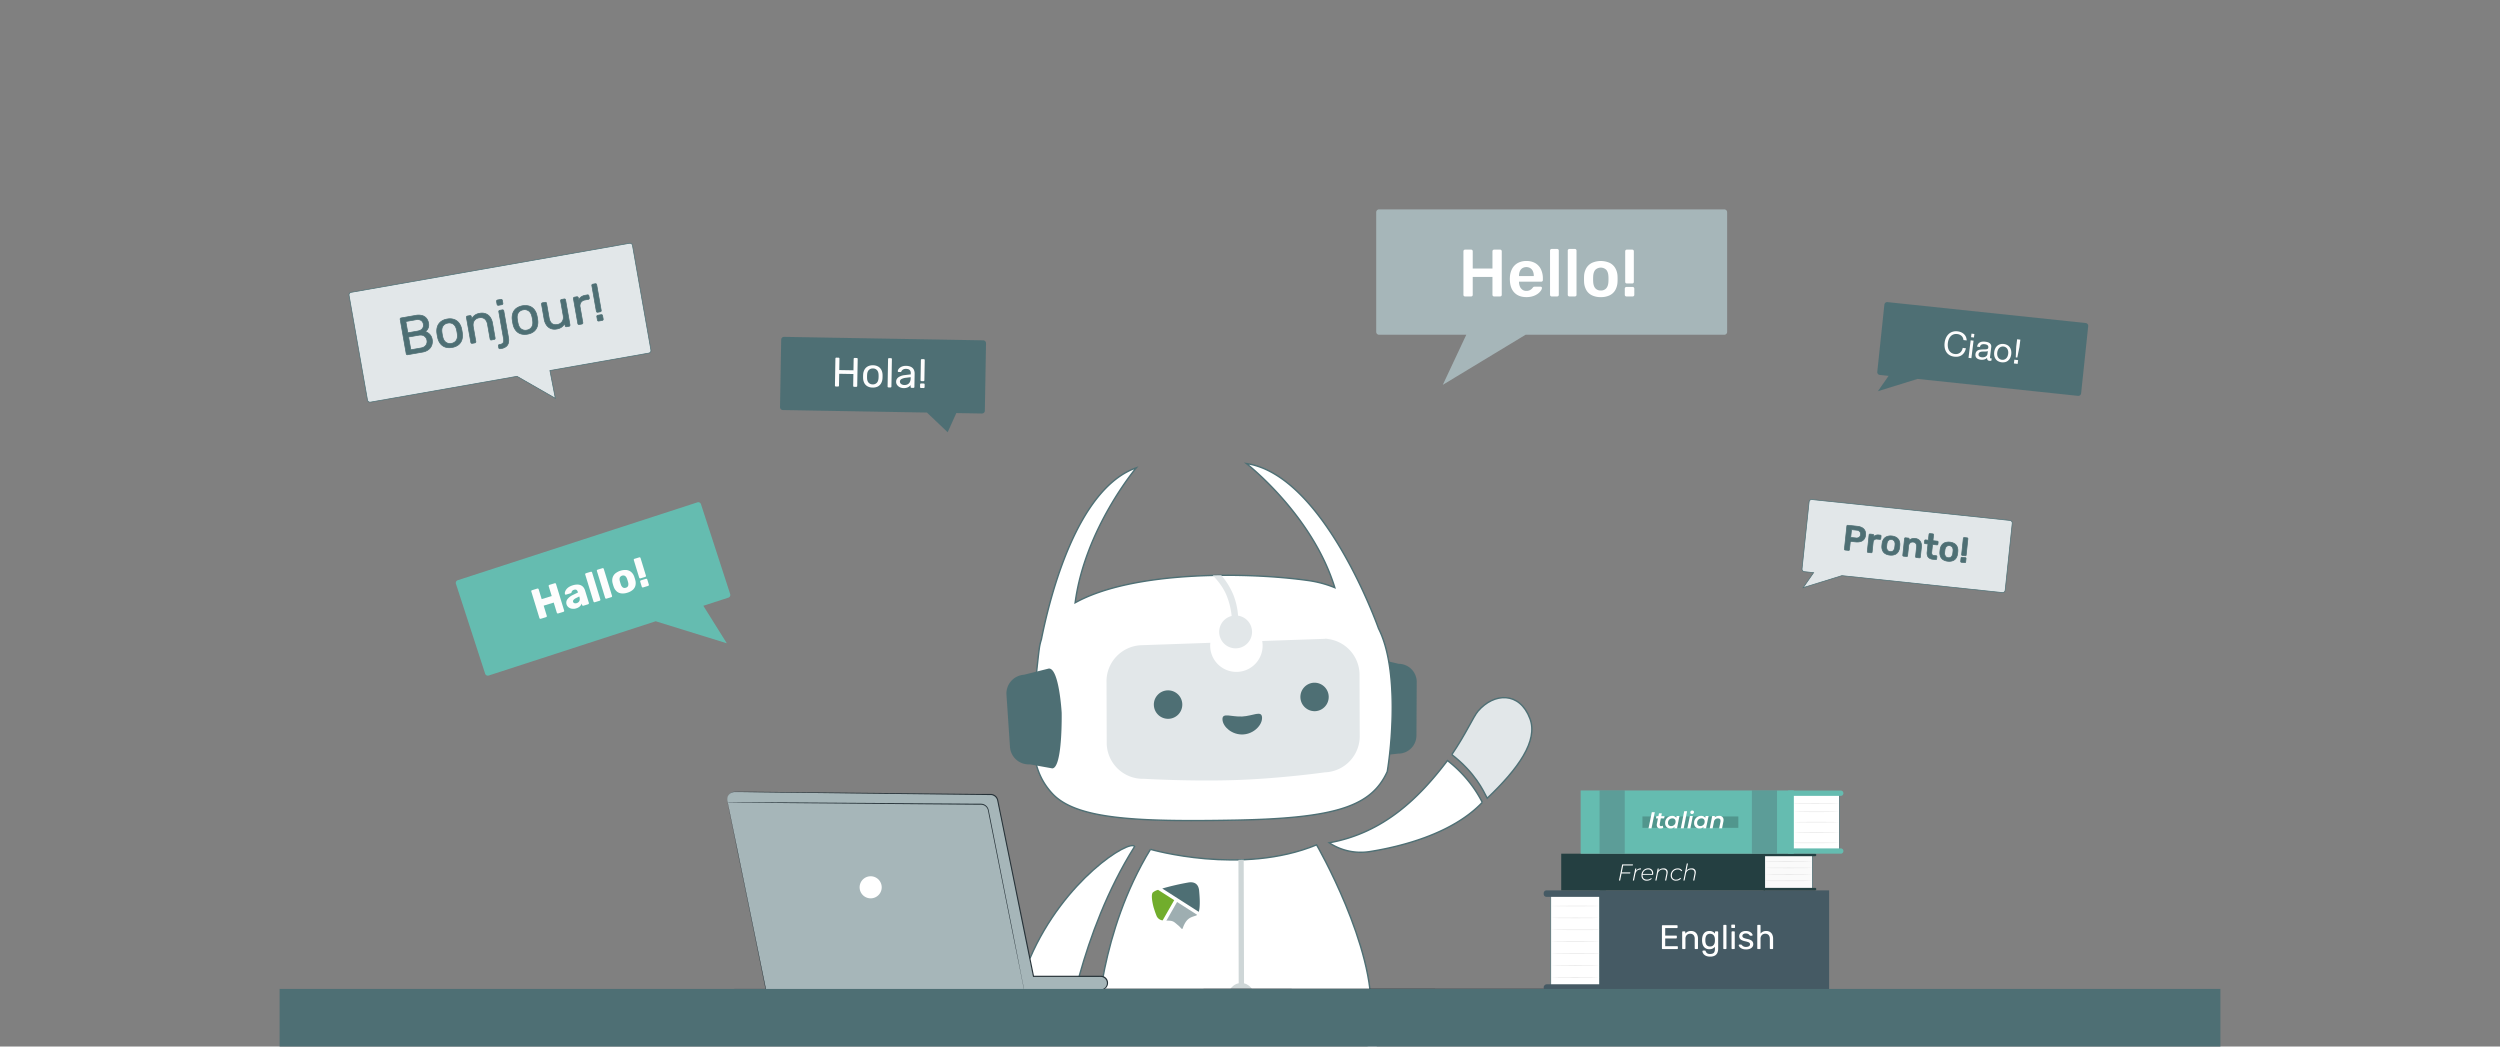 <svg xmlns="http://www.w3.org/2000/svg" xmlns:xlink="http://www.w3.org/1999/xlink" width="3514" height="1471" viewBox="0 0 3514 1471"><rect x="0" y="0" width="3514" height="1471" fill="#808080" stroke="none"/><defs><clipPath id="clip-path"><rect id="Rechteck_4447" data-name="Rechteck 4447" width="967.952" height="749.804" fill="none"></rect></clipPath><clipPath id="clip-path-2"><rect id="Rechteck_12753" data-name="Rechteck 12753" width="843.358" height="871.313" transform="translate(0)" fill="none"></rect></clipPath><clipPath id="clip-path-3"><rect id="Rechteck_16284" data-name="Rechteck 16284" width="156.285" height="45.023" transform="translate(0 0)" fill="#fff"></rect></clipPath><clipPath id="clip-path-4"><rect id="Rechteck_16280" data-name="Rechteck 16280" width="160.798" height="43.199" transform="translate(0 0)" fill="none"></rect></clipPath><clipPath id="clip-path-5"><rect id="Rechteck_16278" data-name="Rechteck 16278" width="282.096" height="69.1" transform="translate(0 0)" fill="none"></rect></clipPath><clipPath id="clip-path-6"><rect id="Rechteck_16281" data-name="Rechteck 16281" width="240.168" height="67.681" transform="translate(0 0)" fill="none"></rect></clipPath><clipPath id="clip-path-7"><rect id="Rechteck_16282" data-name="Rechteck 16282" width="105.454" height="35.855" transform="translate(0 0)" fill="none"></rect></clipPath><clipPath id="clip-path-8"><rect id="Rechteck_16283" data-name="Rechteck 16283" width="172.349" height="37" fill="none"></rect></clipPath><clipPath id="clip-path-9"><rect id="Rechteck_16279" data-name="Rechteck 16279" width="126.032" height="41.76" transform="translate(0 0)" fill="none"></rect></clipPath><clipPath id="clip-Beitragsbild_Was-ist-kuenstliche-Intelligenz"><rect width="3514" height="1471"></rect></clipPath></defs><g id="Beitragsbild_Was-ist-kuenstliche-Intelligenz" clip-path="url(#clip-Beitragsbild_Was-ist-kuenstliche-Intelligenz)"><g id="Gruppe_13846" data-name="Gruppe 13846" transform="translate(42 -200.19)"><g id="Gruppe_13845" data-name="Gruppe 13845" transform="translate(860.122 266.078)"><g id="Gruppe_13842" data-name="Gruppe 13842" transform="translate(339.98 513.623)"><g id="Gruppe_12519" data-name="Gruppe 12519" transform="matrix(-0.996, 0.087, -0.087, -0.996, 1118.509, 1331.246)"><g id="Gruppe_12517" data-name="Gruppe 12517" transform="translate(0 0)"><g id="Gruppe_12227" data-name="Gruppe 12227" transform="translate(0 0)"><g id="Gruppe_12219" data-name="Gruppe 12219" transform="translate(0 536.896)"><g id="Gruppe_11943" data-name="Gruppe 11943" transform="translate(966.626 799.435) rotate(-177)"><g id="Gruppe_11128" data-name="Gruppe 11128" transform="translate(0 0)" clip-path="url(#clip-path)"><g id="Gruppe_12237" data-name="Gruppe 12237" transform="matrix(0.995, 0.105, -0.105, 0.995, 158.445, -28.872)"><path id="Pfad_10869" data-name="Pfad 10869" d="M22,136.8l29.278-5.323a25.5,25.5,0,0,0,23.788-27.1L70.176,29.326a25.5,25.5,0,0,0-27.1-23.788L9.23,0C-4.822.914,1.1,19.71,2.016,33.765L6.9,108.816C7.816,122.869,7.943,137.719,22,136.8" transform="translate(503.871 260.113)" fill="#4e6f74"></path><path id="Pfad_10870" data-name="Pfad 10870" d="M1.756,292.093l-.008.008.016-.183q.258-6.293.673-12.527A72.17,72.17,0,0,1,4.447,266.8C12.207,205.63,39.485,52.153,120.461,16.873c0,0-66.009,90.3-72.307,195.16C126.923,160.8,287.5,152.02,371.674,157.775a155.533,155.533,0,0,1,38.985,7.455C371.8,64.8,274.509,0,274.509,0,385.141,8.658,475.937,218.149,475.942,218.162c33.638,56.044,29.575,166.764,26.36,199.693-18.677,49.9-66.251,70.41-208.145,83.058S69.811,515.06,34.389,481.129-2.669,400.478,1.756,292.093" transform="translate(39.269 0)" fill="#fff" stroke="#4e6f74" stroke-width="2"></path><path id="Pfad_10872" data-name="Pfad 10872" d="M30.527,56.051a104.675,104.675,0,0,0-9.269-28.507C13.875,12.553,0,1.06,0,1.06,3.014.7,8.963.291,11.942,0A101.256,101.256,0,0,1,30.723,26.044,98.558,98.558,0,0,1,39.5,55.01a23.08,23.08,0,1,1-8.97,1.059Z" transform="translate(277.564 159.026)" fill="#e2e7e9"></path><path id="Pfad_10873" data-name="Pfad 10873" d="M40.1,136.213l31.725,3.443c14.455-2,7.593-78.966,7.593-78.966S71.434-1.953,56.976.047L22.809,11.194A26.423,26.423,0,0,0,.252,40.989L10.3,113.657A26.423,26.423,0,0,0,40.1,136.213" transform="translate(0 306.806)" fill="#4e6f74"></path></g></g></g></g><g id="Gruppe_12226" data-name="Gruppe 12226" transform="translate(856.878 992.516) rotate(-171)"><g id="Gruppe_12225" data-name="Gruppe 12225" transform="translate(0 0)" clip-path="url(#clip-path-2)"><path id="Pfad_55388" data-name="Pfad 55388" d="M122.53,18.279C118.012,34.473,113.341,51.6,108.5,69.824c0,0-2.216,17.718,0,25.466s31,31,31,31l-120.127-.079S7.4,78.3,0,.152c26.966-.741,96.428.61,122.53,18.126" transform="translate(158.161 745.018)" fill="#ced6d7"></path><path id="Pfad_55389" data-name="Pfad 55389" d="M122.8.037Q110.716,41.649,95.5,87.344l35.432,29.893H0S4.458,75.91,6.692,19.784C32.251,10.364,84.414-.726,122.8.037" transform="translate(388.724 745.096)" fill="#ced6d7"></path><path id="Pfad_55390" data-name="Pfad 55390" d="M8.41,40.964S196.632,95.216,395.925,0c0,0,3.859,148.677-29.358,290.643-25.585-.314-78.964,4.409-124.817,19.092,1.059-72.347-8.728-147.962-21.592-190.162-3.638-11.943-24.567-9.735-32.382,0-14,17.437-28.362,97.405-54.049,193.5C105.07,299.315,51.537,290.9,7.863,295.067.176,215.347-5.322,135.076,8.41,40.964" transform="translate(150.297 432.022)" fill="#fff"></path><path id="Pfad_55391" data-name="Pfad 55391" d="M51.444,175.436C10.82,212.6,17.471,145.728,0,288.129c0,0,73.073,18.822,109.614-5.535,0,0,8.855-146.057,77.5-273.984C179.812-1.455,91.4,61.787,51.444,175.436" transform="translate(0 171.844)" fill="#fff" stroke="#4e6f74" stroke-width="2"></path><path id="Pfad_55392" data-name="Pfad 55392" d="M108.506,0S74.181,28.785,0,8.859c0,0,4.431,101.859,60.9,99.647s48.2-36.357,47.952-45.171c-.15-5.184-.041-31.926-.041-31.926Z" transform="translate(0 472.152)" fill="#ced6d7"></path><path id="Pfad_55393" data-name="Pfad 55393" d="M57.7,22.595S188,50.931,290.208,0c0,0,93,137.745,93,235.176,0,0-122.9,78.613-383.088,38.752,0,0-5.536-129.54,57.574-251.333" transform="translate(151.94 160.306)" fill="#fff" stroke="#4e6f74" stroke-width="2"></path><path id="Pfad_55397" data-name="Pfad 55397" d="M14.252,173.795,1.763.764C4.282.621,6.666.094,9.151,0L21.745,173.361c10.491,1.7,17.842,12.448,16.419,24.006S27.083,216.919,16.6,215.219-1.246,202.771.176,191.213c1.04-8.455,6.591-15.33,14.076-17.43Z" transform="translate(332.261 188.26)" fill="#ced6d7"></path><path id="Pfad_55398" data-name="Pfad 55398" d="M2.627,36.97A30.092,30.092,0,0,1,15.944,19.177,41.264,41.264,0,0,1,34.6,13.446L124.061,8.39c1.007,17.692,14.814,31.293,30.829,30.38s28.175-15.978,27.183-33.659L271.42.062A41.254,41.254,0,0,1,291.338,4a28.094,28.094,0,0,1,14.9,18.328,76.845,76.845,0,0,1,2.253,11.131s-58.42,26.66-153.04,33.842S0,64.464,0,64.464Z" transform="translate(198.361 375.807)" fill="#ced6d7"></path></g></g></g><path id="Pfad_55421" data-name="Pfad 55421" d="M320.594.257H223.482a36.853,36.853,0,1,1-72.934,0H53.428a50.856,50.856,0,0,0-50.7,50.7L0,137.393A50.856,50.856,0,0,0,50.7,188.1s67.178,6.291,130.806,6.227,123.706-6.483,123.706-6.483a50.856,50.856,0,0,0,50.7-50.7L358.645,50.7A50.855,50.855,0,0,0,307.95,0" transform="translate(719.643 1069.133) rotate(-177)" fill="#e2e7e9"></path><g id="Gruppe_12236" data-name="Gruppe 12236" transform="matrix(-0.999, -0.035, 0.035, -0.999, 655.374, 1000.36)"><path id="Pfad_55419" data-name="Pfad 55419" d="M20.013,0A20.013,20.013,0,1,1,0,20.013,20.014,20.014,0,0,1,20.013,0" transform="translate(0 0.023)" fill="#4e6f74"></path><path id="Pfad_55418" data-name="Pfad 55418" d="M55.738,5.492c0,10.44-12.478,22.486-27.869,22.486S0,15.932,0,5.492,12.478,2.7,27.869,2.7,55.738-4.948,55.738,5.492" transform="translate(95.325 39.496)" fill="#4e6f74"></path><path id="Pfad_55420" data-name="Pfad 55420" d="M20,0h0a20.035,20.035,0,0,0,.043,40.069h.043A20.035,20.035,0,0,0,20.006,0Z" transform="translate(206.277 0)" fill="#4e6f74"></path></g></g></g><path id="Pfad_55394" data-name="Pfad 55394" d="M0,28.247c.159-.028.309-.047.468-.078,9.029-1.623,10.206.059,16.15,3.581,6.55,3.718,7.324,7.283,8.039,1.814C27.7,19.9,33.2,18.3,40.011,14.7a4.31,4.31,0,0,0,1.424-1.292L10.683,0Z" transform="translate(401.813 686.65) rotate(9)" fill="#9eaeb1"></path><path id="Pfad_55395" data-name="Pfad 55395" d="M35.284.888A353.581,353.581,0,0,0,0,15.127L55.8,39.478c1.14-8.373-2.513-22.915-4.121-29.305-2.12-8.513-7.736-11.96-16.4-9.285" transform="translate(393.96 654.447) rotate(9)" fill="#4e6f74"></path><path id="Pfad_55396" data-name="Pfad 55396" d="M32.045,10.746,7.4,0A19.254,19.254,0,0,0,.57,4.945c-2.651,5.126,4.808,21.117,4.808,21.117,3.384,6.534,2.423,4.88,5.22,9.7a10.492,10.492,0,0,0,9.853,5.629Z" transform="translate(378.396 670.103) rotate(9)" fill="#71ad2c"></path></g><g id="Gruppe_13843" data-name="Gruppe 13843" transform="matrix(-0.105, 0.995, -0.995, -0.105, 1284.432, 911.509)"><path id="Pfad_62648" data-name="Pfad 62648" d="M0,61.044c26.623-23.7,42.168-44.417,50.525-50.35C78.4-9.093,113.851-2.3,118.7,38.472c3.93,33.061-32.945,64.422-85.226,94.062C30.741,120.925,25.827,93.926,0,61.044" transform="translate(40.697 157.143) rotate(-110)" fill="#e2e7e9" stroke="#4e6f74" stroke-width="2"></path><path id="Pfad_62649" data-name="Pfad 62649" d="M222.408,68.8c-52.1,33.188-127.621,32.591-170.176,28.894A80.45,80.45,0,0,1,0,71.951C77.6,77.111,138.072,41.162,189.12,0h0c23.367,29.751,30.614,57.45,33.289,68.8" transform="translate(171.744 319.171) rotate(-110)" fill="#fff" stroke="#4e6f74" stroke-width="2"></path></g><g id="Translator-pana" transform="translate(34.025 1045.172)"><g id="freepik--Table--inject-43" transform="translate(0 278.53)"><path id="Pfad_62515" data-name="Pfad 62515" d="M1660.015,459.056c0,.54-366.582.936-818.672.936S22.6,459.6,22.6,459.056s366.51-.936,818.744-.936S1660.015,458.552,1660.015,459.056Z" transform="translate(-22.6 -458.12)" fill="#263238"></path></g><g id="freepik--Books--inject-43" transform="translate(1194.291 0)"><g id="Gruppe_18755" data-name="Gruppe 18755" transform="translate(39.351)"><rect id="Rechteck_13762" data-name="Rechteck 13762" width="68.73" height="130.187" transform="translate(78.666 275.207) rotate(180)" fill="#fff" stroke="#4e6f74" stroke-width="1"></rect><rect id="Rechteck_13763" data-name="Rechteck 13763" width="322.551" height="141.168" transform="translate(401.252 281.615) rotate(180)" fill="#455a64"></rect><path id="Pfad_62516" data-name="Pfad 62516" d="M358.928,464.7h82.807V455.56H358.928a4.572,4.572,0,0,0-4.608,4.572h0a4.572,4.572,0,0,0,4.608,4.572Z" transform="translate(-354.32 -183.125)" fill="#455a64"></path><path id="Pfad_62517" data-name="Pfad 62517" d="M0,0H83.527a3.96,3.96,0,0,1,3.96,3.96V5.185a3.96,3.96,0,0,1-3.96,3.96H0Z" transform="translate(87.522 149.593) rotate(180)" fill="#455a64"></path><path id="Pfad_62518" data-name="Pfad 62518" d="M357.09,425.286c0,.216,15.373.4,34.347.4s34.347-.18,34.347-.4-15.373-.4-34.347-.4S357.09,425.286,357.09,425.286Z" transform="translate(-347.118 -262.876)" fill="#e0e0e0"></path><path id="Pfad_62519" data-name="Pfad 62519" d="M357.09,429.936c0,.216,15.373.4,34.347.4s34.347-.18,34.347-.4-15.373-.4-34.347-.4S357.09,429.72,357.09,429.936Z" transform="translate(-347.118 -250.785)" fill="#e0e0e0"></path><path id="Pfad_62520" data-name="Pfad 62520" d="M357.09,434.576c0,.216,15.373.4,34.347.4s34.347,0,34.347-.4-15.373-.4-34.347-.4S357.09,434.36,357.09,434.576Z" transform="translate(-347.118 -238.719)" fill="#e0e0e0"></path><path id="Pfad_62521" data-name="Pfad 62521" d="M357.09,439.216c0,.216,15.373.4,34.347.4s34.347-.18,34.347-.4-15.373-.4-34.347-.4S357.09,439,357.09,439.216Z" transform="translate(-347.118 -226.654)" fill="#e0e0e0"></path><path id="Pfad_62522" data-name="Pfad 62522" d="M357.09,443.856c0,.216,15.373.36,34.347.36s34.347,0,34.347-.36-15.373-.4-34.347-.4S357.09,443.6,357.09,443.856Z" transform="translate(-347.118 -214.589)" fill="#e0e0e0"></path><path id="Pfad_62523" data-name="Pfad 62523" d="M357.09,448.486c0,.216,15.373.4,34.347.4s34.347-.18,34.347-.4-15.373-.4-34.347-.4S357.09,448.27,357.09,448.486Z" transform="translate(-347.118 -202.549)" fill="#e0e0e0"></path><path id="Pfad_62524" data-name="Pfad 62524" d="M357.09,453.126c0,.216,15.373.4,34.347.4s34.347-.18,34.347-.4-15.373-.4-34.347-.4S357.09,452.91,357.09,453.126Z" transform="translate(-347.118 -190.484)" fill="#e0e0e0"></path></g><g id="Gruppe_18753" data-name="Gruppe 18753" transform="translate(36)"><g id="Gruppe_18752" data-name="Gruppe 18752"><rect id="Rechteck_13769" data-name="Rechteck 13769" width="67.326" height="48.028" transform="translate(313.729 90.656)" fill="#fafafa" stroke="#4e6f74" stroke-width="1"></rect><rect id="Rechteck_13770" data-name="Rechteck 13770" width="286.512" height="51.52" transform="translate(28.01 88.891)" fill="#243f41"></rect><path id="Pfad_62534" data-name="Pfad 62534" d="M508.24,407.886c0,.216-14.905.4-33.267.4s-33.3,0-33.3-.4,14.905-.4,33.3-.4S508.24,407.67,508.24,407.886Z" transform="translate(-127.185 -308.122)" fill="#e0e0e0"></path><path id="Pfad_62535" data-name="Pfad 62535" d="M508.24,410.416c0,.216-14.905.4-33.267.4s-33.3-.18-33.3-.4,14.905-.4,33.3-.4S508.24,410.2,508.24,410.416Z" transform="translate(-127.185 -301.543)" fill="#e0e0e0"></path><path id="Pfad_62536" data-name="Pfad 62536" d="M508.24,412.936c0,.216-14.905.4-33.267.4s-33.3-.18-33.3-.4,14.905-.4,33.3-.4S508.24,412.72,508.24,412.936Z" transform="translate(-127.185 -294.99)" fill="#e0e0e0"></path><path id="Pfad_62537" data-name="Pfad 62537" d="M508.24,415.431c0,.252-14.905.4-33.267.4s-33.3,0-33.3-.4,14.905-.36,33.3-.36S508.24,415.215,508.24,415.431Z" transform="translate(-127.185 -288.412)" fill="#e0e0e0"></path><path id="Pfad_62548" data-name="Pfad 62548" d="M390.544,410.246l-1.944,9.685h12.061l-.324,1.512H388.312L386.3,431.452H384.64l4.536-22.682h15.157l-.324,1.476Z" transform="translate(-275.479 -304.793)" fill="#fff"></path><path id="Pfad_62549" data-name="Pfad 62549" d="M401.545,410.349l-.288,1.584h-.612c-3.816,0-6.337,2.268-7.2,6.8l-1.764,8.677h-1.62l3.384-16.921h1.584l-.72,3.6A7.669,7.669,0,0,1,401.545,410.349Z" transform="translate(-261.386 -300.756)" fill="#fff"></path><path id="Pfad_62550" data-name="Pfad 62550" d="M395.04,419.4a10.24,10.24,0,0,0,0,1.044c0,3.6,2.124,5.724,6.264,5.724a7.956,7.956,0,0,0,5.8-2.268l.72,1.116a9.035,9.035,0,0,1-6.66,2.592,6.84,6.84,0,0,1-7.7-7.2,9.433,9.433,0,0,1,9.217-10.081,6.589,6.589,0,0,1,7.2,7.2,14.946,14.946,0,0,1-.18,1.908Zm.18-1.26h13.033a7.248,7.248,0,0,0,0-.864,5.184,5.184,0,0,0-5.724-5.436A7.453,7.453,0,0,0,395.22,418.135Z" transform="translate(-252.613 -300.838)" fill="#fff"></path><path id="Pfad_62551" data-name="Pfad 62551" d="M416.256,415.824a11.313,11.313,0,0,1-.18,1.836l-1.944,9.793h-1.62l1.944-9.793a8.717,8.717,0,0,0,0-1.62c0-2.628-1.584-4.177-4.753-4.177a7.2,7.2,0,0,0-7.417,6.373l-1.836,9.217h-1.62l3.348-16.921h1.584l-.648,3.2a8.209,8.209,0,0,1,7.02-3.348,5.22,5.22,0,0,1,6.121,5.437Z" transform="translate(-238.581 -300.795)" fill="#fff"></path><path id="Pfad_62552" data-name="Pfad 62552" d="M404.873,420.5a9.577,9.577,0,0,1,9.721-10.153,6.839,6.839,0,0,1,6.408,3.2l-1.332.792a5.544,5.544,0,0,0-5.185-2.521,8.029,8.029,0,0,0-7.993,8.569,5.364,5.364,0,0,0,6.121,5.689,7.2,7.2,0,0,0,5.58-2.484l1.152.936a8.713,8.713,0,0,1-6.877,2.988,6.8,6.8,0,0,1-7.6-7.02Z" transform="translate(-222.914 -300.756)" fill="#fff"></path><path id="Pfad_62553" data-name="Pfad 62553" d="M427.226,420.811a11.3,11.3,0,0,1-.18,1.836L425.1,432.44h-1.62l1.944-9.793a6.437,6.437,0,0,0,0-1.62c0-2.628-1.584-4.177-4.753-4.177a7.2,7.2,0,0,0-7.417,6.373l-1.836,9.217H409.8l4.788-24.05h1.62l-2.052,10.261a8.173,8.173,0,0,1,6.949-3.276,5.22,5.22,0,0,1,6.12,5.436Z" transform="translate(-210.057 -305.781)" fill="#fff"></path></g><path id="Pfad_62532" data-name="Pfad 62532" d="M441.09,408.072h72.366a1.728,1.728,0,0,0,1.764-1.728h0a1.764,1.764,0,0,0-1.764-1.764H441.09Z" transform="translate(-128.692 -315.689)" fill="#243f41"></path><path id="Pfad_62533" data-name="Pfad 62533" d="M441.09,418.008h72.582a1.512,1.512,0,0,1,1.512,1.512v.468a1.512,1.512,0,0,1-1.512,1.512H441.09v-3.492Z" transform="translate(-128.692 -281.052)" fill="#243f41"></path></g><g id="Gruppe_18754" data-name="Gruppe 18754" transform="translate(73.258)"><g id="Gruppe_18751" data-name="Gruppe 18751"><rect id="Rechteck_13764" data-name="Rechteck 13764" width="66.317" height="78.811" transform="translate(315.422 5.113)" fill="#fff" stroke="#4e6f74" stroke-width="1"></rect><rect id="Rechteck_13765" data-name="Rechteck 13765" width="299.653" height="88.927" transform="translate(18.072)" fill="#65bcb0"></rect><path id="Pfad_62525" data-name="Pfad 62525" d="M514.4,387.383H440.34V379.93H514.4a3.6,3.6,0,0,1,3.6,3.6h0a3.6,3.6,0,0,1-3.6,3.852Z" transform="translate(-130.643 -379.786)" fill="#65bcb0"></path><g id="Gruppe_13839" data-name="Gruppe 13839" transform="translate(258.753)" opacity="0.4"><rect id="Rechteck_13766" data-name="Rechteck 13766" width="35.391" height="88.927" fill="#4e6f74"></rect></g><g id="Gruppe_13840" data-name="Gruppe 13840" transform="translate(44.643)" opacity="0.4"><rect id="Rechteck_13767" data-name="Rechteck 13767" width="35.391" height="88.927" fill="#4e6f74"></rect></g><path id="Pfad_62527" data-name="Pfad 62527" d="M506.635,385.226c0,.216-14.4.36-32.043.36s-32.043,0-32.043-.36,14.4-.4,32.043-.4S506.635,384.974,506.635,385.226Z" transform="translate(-124.896 -367.044)" fill="#e0e0e0"></path><path id="Pfad_62528" data-name="Pfad 62528" d="M506.635,388.506c0,.216-14.4.4-32.043.4s-32.043-.18-32.043-.4,14.4-.4,32.043-.4S506.635,388.29,506.635,388.506Z" transform="translate(-124.896 -358.515)" fill="#e0e0e0"></path><path id="Pfad_62529" data-name="Pfad 62529" d="M506.635,392.546c0,.216-14.4.4-32.043.4s-32.043-.18-32.043-.4,14.4-.4,32.043-.4S506.635,392.33,506.635,392.546Z" transform="translate(-124.896 -348.01)" fill="#e0e0e0"></path><path id="Pfad_62530" data-name="Pfad 62530" d="M506.635,396.586c0,.216-14.4.4-32.043.4s-32.043-.18-32.043-.4,14.4-.4,32.043-.4S506.635,396.37,506.635,396.586Z" transform="translate(-124.896 -337.505)" fill="#e0e0e0"></path><path id="Pfad_62531" data-name="Pfad 62531" d="M506.635,400.636c0,.216-14.4.4-32.043.4s-32.043,0-32.043-.4,14.4-.4,32.043-.4S506.635,400.42,506.635,400.636Z" transform="translate(-124.896 -326.974)" fill="#e0e0e0"></path><g id="Gruppe_13841" data-name="Gruppe 13841" transform="translate(104.912 36.543)" opacity="0.2"><rect id="Rechteck_13768" data-name="Rechteck 13768" width="134.795" height="16.021"></rect></g><path id="Pfad_62554" data-name="Pfad 62554" d="M390.474,388.38h4.212l-4.644,22.646H385.83Z" transform="translate(-272.385 -357.813)" fill="#fff"></path><path id="Pfad_62555" data-name="Pfad 62555" d="M394.032,404.111a6.67,6.67,0,0,0,0,.756,1.764,1.764,0,0,0,2.016,1.944,4,4,0,0,0,2.268-.684l.72,2.988a7.669,7.669,0,0,1-4.176,1.044,4.5,4.5,0,0,1-4.969-4.645,6.353,6.353,0,0,1,0-1.368l1.656-8.137H388.74l.648-3.24H392.2l.792-3.96h4.032l-.792,3.96h4.644l-.648,3.24h-4.68Z" transform="translate(-264.818 -356.696)" fill="#fff"></path><path id="Pfad_62556" data-name="Pfad 62556" d="M412.492,390.018l-3.42,17.281h-3.852l.36-1.764a8.352,8.352,0,0,1-5.652,2.016,7.2,7.2,0,0,1-7.6-7.633,9.649,9.649,0,0,1,9.757-10.081,6.48,6.48,0,0,1,5.868,2.736l.5-2.556Zm-5.544,7.669a4.1,4.1,0,0,0-4.572-4.357,6.012,6.012,0,0,0-5.977,6.481,4.1,4.1,0,0,0,4.572,4.357,6.013,6.013,0,0,0,5.977-6.481Z" transform="translate(-255.52 -354.087)" fill="#fff"></path><path id="Pfad_62557" data-name="Pfad 62557" d="M403.228,388H407.3l-4.788,24.014H398.44Z" transform="translate(-239.596 -358.802)" fill="#fff"></path><path id="Pfad_62558" data-name="Pfad 62558" d="M404.6,395.442h4.068l-3.42,17.281H401Zm.54-5.112a2.556,2.556,0,0,1,2.736-2.592,2.232,2.232,0,0,1,2.448,2.16,2.592,2.592,0,0,1-2.772,2.7,2.3,2.3,0,0,1-2.449-2.268Z" transform="translate(-232.938 -359.511)" fill="#fff"></path><path id="Pfad_62559" data-name="Pfad 62559" d="M424.018,390.019l-3.6,17.282h-3.888l.36-1.764a8.173,8.173,0,0,1-5.617,2.016,7.2,7.2,0,0,1-7.633-7.633,9.649,9.649,0,0,1,9.757-10.081,6.516,6.516,0,0,1,5.9,2.736l.468-2.556Zm-5.58,7.669a4.1,4.1,0,0,0-4.572-4.357,6.012,6.012,0,0,0-5.941,6.481,4.1,4.1,0,0,0,4.572,4.356,6.013,6.013,0,0,0,5.941-6.481Z" transform="translate(-226.109 -354.088)" fill="#fff"></path><path id="Pfad_62560" data-name="Pfad 62560" d="M429.146,395.715a10.473,10.473,0,0,1-.216,2.052l-1.908,9.577h-4.032l1.872-9.469a9.391,9.391,0,0,0,0-1.332c0-2.016-1.08-3.132-3.6-3.132a5.436,5.436,0,0,0-5.653,4.968l-1.836,8.965H409.74l3.42-17.281h3.852l-.4,1.908a8.893,8.893,0,0,1,5.977-2.088,5.58,5.58,0,0,1,6.553,5.833Z" transform="translate(-210.212 -354.132)" fill="#fff"></path></g><path id="Pfad_62526" data-name="Pfad 62526" d="M514.4,409.963H440.34V402.51H514.4a3.6,3.6,0,0,1,3.6,3.6h0a3.6,3.6,0,0,1-3.6,3.852Z" transform="translate(-130.643 -321.071)" fill="#65bcb0"></path></g><g id="Gruppe_18764" data-name="Gruppe 18764" transform="translate(205.563 188.52)"><g id="Gruppe_18763" data-name="Gruppe 18763" clip-path="url(#clip-path-3)"><path id="Pfad_93374" data-name="Pfad 93374" d="M1.105,34.464a1.054,1.054,0,0,1-.816-.312A1.122,1.122,0,0,1,0,33.36V2.016a1.192,1.192,0,0,1,.288-.84A1.054,1.054,0,0,1,1.105.864H20.928a1.054,1.054,0,0,1,.816.312,1.187,1.187,0,0,1,.288.84V3.84a1.1,1.1,0,0,1-.288.816,1.1,1.1,0,0,1-.816.288H4.609V15.456H19.872a1.056,1.056,0,0,1,.816.312,1.192,1.192,0,0,1,.288.84v1.776a1.122,1.122,0,0,1-.288.792,1.049,1.049,0,0,1-.816.312H4.609v10.9h16.7a1,1,0,0,1,1.1,1.1V33.36a1.123,1.123,0,0,1-.289.792,1.053,1.053,0,0,1-.815.312Z" fill="#fff"></path><path id="Pfad_93375" data-name="Pfad 93375" d="M29.567,34.464a1.067,1.067,0,0,1-1.1-1.1V10.608a1.067,1.067,0,0,1,1.1-1.1h2.257a1.066,1.066,0,0,1,1.1,1.1V12.72a9.8,9.8,0,0,1,3.145-2.664,10.136,10.136,0,0,1,4.872-1.032,9.8,9.8,0,0,1,5.3,1.368,8.689,8.689,0,0,1,3.311,3.792,13.244,13.244,0,0,1,1.128,5.64V33.36a1.066,1.066,0,0,1-1.1,1.1h-2.4a1.066,1.066,0,0,1-1.1-1.1v-13.3a7.805,7.805,0,0,0-1.632-5.256,5.99,5.99,0,0,0-4.8-1.9,6.276,6.276,0,0,0-4.775,1.9,7.322,7.322,0,0,0-1.8,5.256v13.3a1.069,1.069,0,0,1-1.1,1.1Z" fill="#fff"></path><path id="Pfad_93376" data-name="Pfad 93376" d="M67.776,45.023a14.139,14.139,0,0,1-5.353-.863,9.528,9.528,0,0,1-3.264-2.088,8.011,8.011,0,0,1-1.679-2.448,6.642,6.642,0,0,1-.552-1.945.927.927,0,0,1,.312-.815,1.131,1.131,0,0,1,.792-.336h2.3a1.274,1.274,0,0,1,.721.191,1.481,1.481,0,0,1,.479.817,9.648,9.648,0,0,0,.865,1.607,4.716,4.716,0,0,0,1.775,1.536,7.148,7.148,0,0,0,3.36.649,10.129,10.129,0,0,0,3.792-.624,4.484,4.484,0,0,0,2.329-2.113,8.886,8.886,0,0,0,.792-4.128V31.2a9.1,9.1,0,0,1-3.025,2.471,10.029,10.029,0,0,1-4.7.985,10.421,10.421,0,0,1-4.608-.937,8.629,8.629,0,0,1-3.145-2.544A11.116,11.116,0,0,1,57.144,27.5a18.073,18.073,0,0,1-.7-4.32q-.05-1.343,0-2.639a18.106,18.106,0,0,1,.7-4.321,11.408,11.408,0,0,1,1.823-3.695A8.538,8.538,0,0,1,62.112,9.96a10.421,10.421,0,0,1,4.608-.937,9.273,9.273,0,0,1,7.871,3.7V10.656a1.156,1.156,0,0,1,.313-.817A1.036,1.036,0,0,1,75.7,9.5H77.9a1.147,1.147,0,0,1,1.152,1.153V33.935a14.263,14.263,0,0,1-1.08,5.712,8.293,8.293,0,0,1-3.553,3.937,13.176,13.176,0,0,1-6.647,1.439m-.1-14.208a6.247,6.247,0,0,0,3.863-1.1,6.568,6.568,0,0,0,2.16-2.784,9.554,9.554,0,0,0,.745-3.408q.046-.67.047-1.655t-.047-1.656A9.559,9.559,0,0,0,73.7,16.8a6.586,6.586,0,0,0-2.16-2.784,7.343,7.343,0,0,0-7.7-.023,5.937,5.937,0,0,0-2.063,2.832,12.982,12.982,0,0,0-.72,3.767q-.048,1.25,0,2.544a12.99,12.99,0,0,0,.72,3.769,5.947,5.947,0,0,0,2.063,2.832,6.249,6.249,0,0,0,3.841,1.079" fill="#fff"></path><path id="Pfad_93377" data-name="Pfad 93377" d="M87.358,34.464a1.067,1.067,0,0,1-1.1-1.1V1.488a1.067,1.067,0,0,1,1.1-1.1h2.256A1.057,1.057,0,0,1,90.43.7a1.122,1.122,0,0,1,.288.792V33.36a1.122,1.122,0,0,1-.288.792,1.057,1.057,0,0,1-.816.312Z" fill="#fff"></path><path id="Pfad_93378" data-name="Pfad 93378" d="M98.591,4.848a1.067,1.067,0,0,1-1.1-1.1V1.152A1.153,1.153,0,0,1,97.8.336,1.034,1.034,0,0,1,98.591,0h3.024a1.113,1.113,0,0,1,.816.336,1.113,1.113,0,0,1,.336.816V3.744a1.032,1.032,0,0,1-.336.792,1.157,1.157,0,0,1-.816.312Zm.384,29.616a1.067,1.067,0,0,1-1.1-1.1V10.608a1.067,1.067,0,0,1,1.1-1.1h2.3a1.067,1.067,0,0,1,1.1,1.1V33.36a1.067,1.067,0,0,1-1.1,1.1Z" fill="#fff"></path><path id="Pfad_93379" data-name="Pfad 93379" d="M118.126,34.944a13.993,13.993,0,0,1-4.608-.673,10.494,10.494,0,0,1-3.121-1.632,7.9,7.9,0,0,1-1.8-1.92,3.768,3.768,0,0,1-.648-1.536.85.85,0,0,1,.336-.815,1.268,1.268,0,0,1,.768-.288h2.16a1.017,1.017,0,0,1,.408.072,1.564,1.564,0,0,1,.456.407A18.332,18.332,0,0,0,113.47,29.9a6.206,6.206,0,0,0,1.9,1.1,9.233,9.233,0,0,0,6.84-.5,3.015,3.015,0,0,0,1.584-2.76,2.76,2.76,0,0,0-.648-1.92,5.583,5.583,0,0,0-2.3-1.3,40.488,40.488,0,0,0-4.536-1.2,16.635,16.635,0,0,1-4.56-1.656,6.063,6.063,0,0,1-2.4-2.352,6.547,6.547,0,0,1-.72-3.1,6.3,6.3,0,0,1,1.056-3.431,7.809,7.809,0,0,1,3.1-2.712,11.061,11.061,0,0,1,5.113-1.057,12.967,12.967,0,0,1,4.272.624,9.747,9.747,0,0,1,2.928,1.561,7.932,7.932,0,0,1,1.728,1.847,3.61,3.61,0,0,1,.624,1.536.9.9,0,0,1-.289.792,1.09,1.09,0,0,1-.767.313h-2.016a.982.982,0,0,1-.553-.145,2.612,2.612,0,0,1-.407-.336,11.448,11.448,0,0,0-1.128-1.248,5.125,5.125,0,0,0-1.68-1.032,7.531,7.531,0,0,0-2.712-.407,5.486,5.486,0,0,0-3.6,1.008,3.178,3.178,0,0,0-1.2,2.544,2.692,2.692,0,0,0,.528,1.632,4.465,4.465,0,0,0,2.016,1.3,34.316,34.316,0,0,0,4.416,1.249,16.5,16.5,0,0,1,4.992,1.679,6.656,6.656,0,0,1,2.592,2.448A6.551,6.551,0,0,1,128.4,27.6a6.4,6.4,0,0,1-1.151,3.7,7.723,7.723,0,0,1-3.456,2.664,14.451,14.451,0,0,1-5.664.984" fill="#fff"></path><path id="Pfad_93380" data-name="Pfad 93380" d="M135.117,34.464a1.067,1.067,0,0,1-1.1-1.1V1.488a1.067,1.067,0,0,1,1.1-1.1h2.4a1.055,1.055,0,0,1,.816.312,1.122,1.122,0,0,1,.288.792V12.672a10.131,10.131,0,0,1,3.168-2.64,9.96,9.96,0,0,1,4.752-1.008,9.8,9.8,0,0,1,5.3,1.368,8.7,8.7,0,0,1,3.311,3.792,13.244,13.244,0,0,1,1.128,5.64V33.36a1.122,1.122,0,0,1-.288.792,1.055,1.055,0,0,1-.816.312h-2.4a1.066,1.066,0,0,1-1.1-1.1v-13.3a7.8,7.8,0,0,0-1.633-5.256,5.986,5.986,0,0,0-4.8-1.9,6.356,6.356,0,0,0-4.8,1.9,7.263,7.263,0,0,0-1.824,5.256v13.3a1.122,1.122,0,0,1-.288.792,1.055,1.055,0,0,1-.816.312Z" fill="#fff"></path></g></g></g><g id="freepik--Device--inject-43" transform="translate(86.011 1.832)"><path id="Pfad_62644" data-name="Pfad 62644" d="M46.71,393.623l54.22,266.242H571.669a9.4,9.4,0,0,0,9.4-9.4h0a9.4,9.4,0,0,0-9.4-9.4h-94.76l-50.4-247.593a10.225,10.225,0,0,0-9.937-8.245L56.791,381.31A10.261,10.261,0,0,0,46.71,393.623Z" transform="translate(-46.458 -381.151)" fill="#a6b6b9"></path><path id="Pfad_62645" data-name="Pfad 62645" d="M46.742,393.738a6.228,6.228,0,0,1,0-.792,10.084,10.084,0,0,1,0-2.413,10.477,10.477,0,0,1,8.065-9.036,18.008,18.008,0,0,1,3.6-.216H88.073l136.019,1.3,94.832.936,53.14.54,27.866.288h18a11.417,11.417,0,0,1,3.6,1.044,10.8,10.8,0,0,1,5.184,5.437,14.869,14.869,0,0,1,.972,3.6l.756,3.6c.468,2.376.972,4.788,1.44,7.2.972,4.824,1.98,9.685,2.952,14.4q2.988,14.653,6.048,29.631,6.085,29.955,12.457,61.205c8.5,41.763,17.317,85.183,26.426,129.9l-.648-.5H570.3a16.088,16.088,0,0,1,3.6.216,10.081,10.081,0,0,1,2.7,18.686,10.55,10.55,0,0,1-4.428,1.188H100.53v-.4c-16.561-81.835-30.062-148.4-39.6-194.416-4.608-23.078-8.245-41.007-10.8-53.212-1.188-6.084-2.124-10.8-2.736-13.861s-.9-4.752-.9-4.752.4,1.62,1.044,4.716l2.88,13.861c2.52,12.169,6.229,30.1,10.981,53.14,9.433,46.084,23.078,112.653,39.819,194.416l-.5-.432H571.773a9.6,9.6,0,0,0,3.852-1.044,8.785,8.785,0,0,0-2.34-16.273,17.546,17.546,0,0,0-3.42-.18H476.258v-.5c-9.109-44.752-18-88.172-26.354-129.935-4.248-20.846-8.389-41.332-12.457-61.205q-3.024-14.941-5.977-29.594c-1.008-4.9-1.98-9.721-2.952-14.4-.5-2.412-.972-4.824-1.476-7.2l-.72-3.6a16.661,16.661,0,0,0-.9-3.384,9.937,9.937,0,0,0-4.608-4.86,9.719,9.719,0,0,0-3.276-.936h-3.6l-14.4-.18-27.866-.324-53.1-.612-94.832-1.116L87.929,382l-21.206-.288H58.263a16.887,16.887,0,0,0-3.6.216,11.485,11.485,0,0,0-3.06,1.152,10.3,10.3,0,0,0-4.968,7.6A13.539,13.539,0,0,0,46.742,393.738Z" transform="translate(-46.49 -381.266)" fill="#263238"></path><path id="Pfad_62646" data-name="Pfad 62646" d="M129.277,429.813a15.517,15.517,0,1,1-4.545-11.009,15.553,15.553,0,0,1,4.545,11.009Z" transform="translate(87.893 -295.471)" fill="#fff"></path><path id="Pfad_62647" data-name="Pfad 62647" d="M46.68,385.33h24.7l67.29.324L360.734,387.2l32.115.252h7.885a19.257,19.257,0,0,1,4.032.252,10.407,10.407,0,0,1,3.816,1.548,11.161,11.161,0,0,1,4.788,6.481c.576,2.592,1.008,5.076,1.548,7.6,3.96,20.054,7.813,39.387,11.449,57.821,7.2,36.867,13.861,70.026,19.37,97.928s9.865,50.4,12.925,66.066c1.512,7.741,2.664,13.789,3.6,18,.4,2.016.684,3.6.864,4.68a13.108,13.108,0,0,1,.252,1.584,5.433,5.433,0,0,0-.36-1.548c-.36-1.044-.576-2.664-1.008-4.68-.864-4.14-2.088-10.153-3.6-18-3.168-15.589-7.741-38.127-13.357-65.958l-19.622-97.892c-3.6-18.4-7.561-37.767-11.557-57.6-.5-2.484-.972-5.076-1.548-7.525a9.792,9.792,0,0,0-4.212-5.725,10.8,10.8,0,0,0-3.384-1.368,21.365,21.365,0,0,0-3.6-.216h-7.885l-32.115-.252L139.064,386.7l-67.29-.72-18.326-.288H48.7Z" transform="translate(-45.996 -370.698)" fill="#263238"></path></g></g></g><rect id="Rechteck_13771" data-name="Rechteck 13771" width="2728" height="203" transform="translate(351 1590.19)" fill="#4e6f74"></rect></g><g id="Sprechblasen" transform="translate(658.268 664.872) rotate(7)"><g id="Gruppe_13816" data-name="Gruppe 13816" transform="translate(0 153.057) rotate(-25)"><path id="Vereinigungsmenge_15" data-name="Vereinigungsmenge 15" d="M250.783,140.84H4a4,4,0,0,1-4-4V4A4,4,0,0,1,4,0H358.163a4,4,0,0,1,4,4V136.84a4,4,0,0,1-4,4H321.2l15.09,60.36Z" transform="translate(0 0)" fill="#65bcb0"></path><g id="Gruppe_18759" data-name="Gruppe 18759" transform="matrix(1, 0.017, -0.017, 1, 97.455, 44.978)" clip-path="url(#clip-path-4)"><path id="Pfad_93343" data-name="Pfad 93343" d="M1.5,42.6A1.439,1.439,0,0,1,0,41.1V2.1A1.463,1.463,0,0,1,.42,1.02,1.463,1.463,0,0,1,1.5.6H9.24a1.57,1.57,0,0,1,1.11.42A1.413,1.413,0,0,1,10.8,2.1V16.56H25.56V2.1A1.439,1.439,0,0,1,27.06.6H34.8a1.439,1.439,0,0,1,1.5,1.5v39a1.5,1.5,0,0,1-.42,1.05,1.413,1.413,0,0,1-1.08.45H27.06a1.408,1.408,0,0,1-1.08-.45,1.49,1.49,0,0,1-.42-1.05V26.16H10.8V41.1a1.439,1.439,0,0,1-.45,1.05,1.508,1.508,0,0,1-1.11.45Z" fill="#fdfdfd"></path><path id="Pfad_93344" data-name="Pfad 93344" d="M53.4,43.2a13.159,13.159,0,0,1-5.79-1.23,10.4,10.4,0,0,1-4.05-3.33,8.268,8.268,0,0,1,1.98-11.49,21.419,21.419,0,0,1,9.24-3.39l7.5-1.14v-.84a5.233,5.233,0,0,0-.9-3.3q-.9-1.139-3.3-1.14A5.049,5.049,0,0,0,55.35,18a4.622,4.622,0,0,0-1.65,1.8,1.724,1.724,0,0,1-1.5.781H45.48a1.315,1.315,0,0,1-1.02-.391,1.124,1.124,0,0,1-.3-.93,5.163,5.163,0,0,1,.81-2.49,10.508,10.508,0,0,1,2.49-2.79,13.7,13.7,0,0,1,4.32-2.28,20.03,20.03,0,0,1,6.42-.9,21.411,21.411,0,0,1,6.6.9,11.931,11.931,0,0,1,4.5,2.52,9.8,9.8,0,0,1,2.55,3.81,13.832,13.832,0,0,1,.81,4.83V41.1a1.538,1.538,0,0,1-1.5,1.5H64.2a1.408,1.408,0,0,1-1.08-.45,1.489,1.489,0,0,1-.42-1.05V39a8.743,8.743,0,0,1-2.1,2.1,10.87,10.87,0,0,1-3.09,1.531,13.462,13.462,0,0,1-4.11.569m2.82-6.84a6.593,6.593,0,0,0,3.15-.75,5.25,5.25,0,0,0,2.22-2.34,8.742,8.742,0,0,0,.81-3.99v-.84l-5.1.9a9.505,9.505,0,0,0-4.11,1.47,2.869,2.869,0,0,0-1.29,2.31,2.622,2.622,0,0,0,.6,1.74,3.849,3.849,0,0,0,1.59,1.11,5.735,5.735,0,0,0,2.13.39" fill="#fdfdfd"></path><path id="Pfad_93345" data-name="Pfad 93345" d="M80.939,42.6a1.41,1.41,0,0,1-1.08-.45,1.49,1.49,0,0,1-.42-1.05V1.5a1.463,1.463,0,0,1,.42-1.08A1.464,1.464,0,0,1,80.939,0H88.02A1.469,1.469,0,0,1,89.1.42a1.467,1.467,0,0,1,.42,1.08V41.1a1.5,1.5,0,0,1-.42,1.05,1.414,1.414,0,0,1-1.08.45Z" fill="#fdfdfd"></path><path id="Pfad_93346" data-name="Pfad 93346" d="M98.1,42.6a1.41,1.41,0,0,1-1.08-.45,1.49,1.49,0,0,1-.42-1.05V1.5a1.463,1.463,0,0,1,.42-1.08A1.464,1.464,0,0,1,98.1,0h7.08a1.466,1.466,0,0,1,1.08.42,1.467,1.467,0,0,1,.42,1.08V41.1a1.5,1.5,0,0,1-.42,1.05,1.411,1.411,0,0,1-1.08.45Z" fill="#fdfdfd"></path><path id="Pfad_93347" data-name="Pfad 93347" d="M128.519,43.2a19.92,19.92,0,0,1-8.49-1.619,11.883,11.883,0,0,1-5.28-4.65,15.47,15.47,0,0,1-2.07-7.231c-.04-.8-.06-1.71-.06-2.729s.02-1.91.06-2.67a14.768,14.768,0,0,1,2.16-7.26,12.527,12.527,0,0,1,5.37-4.62,22.278,22.278,0,0,1,16.68,0,12.533,12.533,0,0,1,5.37,4.62,14.779,14.779,0,0,1,2.16,7.26q.058,1.14.06,2.67c0,1.019-.021,1.931-.06,2.729a15.482,15.482,0,0,1-2.07,7.231,11.893,11.893,0,0,1-5.28,4.65,20.085,20.085,0,0,1-8.55,1.619m0-7.319a4.618,4.618,0,0,0,3.93-1.62,8.822,8.822,0,0,0,1.41-4.86q.059-.9.06-2.4t-.06-2.4a8.875,8.875,0,0,0-1.41-4.83,5.432,5.432,0,0,0-7.8,0,8.251,8.251,0,0,0-1.41,4.83q-.06.9-.06,2.4t.06,2.4a8.212,8.212,0,0,0,1.41,4.86,4.648,4.648,0,0,0,3.87,1.62" fill="#fdfdfd"></path><path id="Pfad_93348" data-name="Pfad 93348" d="M151.918,42.6a1.413,1.413,0,0,1-1.08-.45,1.49,1.49,0,0,1-.42-1.05V33.72a1.564,1.564,0,0,1,.42-1.11,1.41,1.41,0,0,1,1.08-.451h7.38a1.44,1.44,0,0,1,1.05.451,1.507,1.507,0,0,1,.45,1.11V41.1a1.538,1.538,0,0,1-1.5,1.5Zm.24-13.26a1.411,1.411,0,0,1-1.08-.45,1.49,1.49,0,0,1-.42-1.05V2.1a1.439,1.439,0,0,1,1.5-1.5h6.9a1.439,1.439,0,0,1,1.5,1.5V27.84a1.49,1.49,0,0,1-.42,1.05,1.411,1.411,0,0,1-1.08.45Z" fill="#fdfdfd"></path></g></g></g><g id="Sprechblasen-2" data-name="Sprechblasen" transform="matrix(0.966, 0.259, -0.259, 0.966, 533.797, 245.603)"><g id="Gruppe_13816-2" data-name="Gruppe 13816" transform="translate(0 171.351) rotate(-25)"><g id="Vereinigungsmenge_15-2" data-name="Vereinigungsmenge 15" transform="translate(0 0)" fill="#e2e7e9"><path d="M 260.893 196.931 L 213.348 157.291 L 213.209 157.175 L 213.028 157.175 L 4 157.175 C 2.07 157.175 0.5 155.605 0.5 153.675 L 0.5 4 C 0.5 2.07 2.07 0.5 4 0.5 L 401.451 0.5 C 403.381 0.5 404.951 2.07 404.951 4 L 404.951 153.675 C 404.951 155.605 403.381 157.175 401.451 157.175 L 260.675 157.175 L 260.166 157.175 L 260.175 157.684 L 260.893 196.931 Z" stroke="none"></path><path d="M 260.373 195.846 L 259.657 156.675 L 401.451 156.675 C 403.105 156.675 404.451 155.329 404.451 153.675 L 404.451 4 C 404.451 2.346 403.105 1 401.451 1 L 4 1 C 2.346 1 1 2.346 1 4 L 1 153.675 C 1 155.329 2.346 156.675 4 156.675 L 213.39 156.675 L 213.668 156.907 L 260.373 195.846 M 261.413 198.015 L 213.028 157.675 L 4 157.675 C 1.791 157.675 -1.391601585964963e-06 155.884 -1.391601585964963e-06 153.675 L -1.391601585964963e-06 4 C -1.391601585964963e-06 1.79 1.791 2.282714831380872e-06 4 2.282714831380872e-06 L 401.451 2.282714831380872e-06 C 403.66 2.282714831380872e-06 405.451 1.79 405.451 4 L 405.451 153.675 C 405.451 155.884 403.66 157.675 401.451 157.675 L 260.675 157.675 L 261.413 198.015 Z" stroke="none" fill="#4e6f74"></path></g><g id="Gruppe_18756" data-name="Gruppe 18756" transform="matrix(1, 0, 0, 1, 64.88, 46.288)"><g id="Gruppe_18756-2" data-name="Gruppe 18756" clip-path="url(#clip-path-5)"><path id="Pfad_93322" data-name="Pfad 93322" d="M2.225,54.349a1.643,1.643,0,0,1-1.274-.487A1.748,1.748,0,0,1,.5,52.625V3.649A1.86,1.86,0,0,1,.951,2.336a1.647,1.647,0,0,1,1.274-.487h20.55a20.015,20.015,0,0,1,9.187,1.838,11.963,11.963,0,0,1,5.25,4.987,14.693,14.693,0,0,1,1.688,7.05,12.616,12.616,0,0,1-1.012,5.287,11.164,11.164,0,0,1-2.513,3.6,13.972,13.972,0,0,1-2.924,2.138A14,14,0,0,1,37.662,31.4a13.135,13.135,0,0,1,2.289,7.8,15.611,15.611,0,0,1-1.875,7.575,13.809,13.809,0,0,1-5.588,5.513,18.524,18.524,0,0,1-9.113,2.062Zm5.625-30.3h13.8q4.8,0,7.275-2.212A7.684,7.684,0,0,0,31.4,15.8a7.121,7.121,0,0,0-2.475-5.85Q26.45,7.924,21.65,7.924H7.85Zm0,24.225H22.4q4.8,0,7.426-2.625a8.769,8.769,0,0,0,2.625-6.45,8.832,8.832,0,0,0-2.625-6.563Q27.2,30.05,22.4,30.049H7.85Z" fill="#4e6f74"></path><path id="Pfad_93323" data-name="Pfad 93323" d="M65.6,55.1a19.042,19.042,0,0,1-9.524-2.174,14.638,14.638,0,0,1-5.851-6.039,20.766,20.766,0,0,1-2.25-8.812Q47.9,36.8,47.9,34.812t.074-3.187a20.314,20.314,0,0,1,2.288-8.851,14.934,14.934,0,0,1,5.888-6A18.878,18.878,0,0,1,65.6,14.6a18.882,18.882,0,0,1,9.45,2.175,14.954,14.954,0,0,1,5.888,6,20.313,20.313,0,0,1,2.287,8.851q.075,1.2.075,3.187t-.075,3.262a20.736,20.736,0,0,1-2.25,8.812,14.63,14.63,0,0,1-5.85,6.039A19.046,19.046,0,0,1,65.6,55.1m0-5.775a9.688,9.688,0,0,0,7.426-2.962q2.772-2.962,3-8.663.073-1.125.074-2.85T76.026,32q-.227-5.7-3-8.663A9.692,9.692,0,0,0,65.6,20.375a9.807,9.807,0,0,0-7.462,2.962Q55.326,26.3,55.175,32q-.075,1.125-.075,2.849t.075,2.85q.15,5.7,2.963,8.663A9.8,9.8,0,0,0,65.6,49.324" fill="#4e6f74"></path><path id="Pfad_93324" data-name="Pfad 93324" d="M94.4,54.35a1.669,1.669,0,0,1-1.726-1.725V17.075A1.669,1.669,0,0,1,94.4,15.35h3.524a1.666,1.666,0,0,1,1.726,1.725v3.3a15.326,15.326,0,0,1,4.912-4.163,15.851,15.851,0,0,1,7.612-1.612,15.312,15.312,0,0,1,8.288,2.138,13.575,13.575,0,0,1,5.175,5.925,20.7,20.7,0,0,1,1.763,8.812v21.15a1.666,1.666,0,0,1-1.726,1.725h-3.75a1.666,1.666,0,0,1-1.724-1.725V31.85q0-5.249-2.55-8.213t-7.5-2.962a9.809,9.809,0,0,0-7.463,2.962Q99.873,26.6,99.874,31.85V52.625a1.668,1.668,0,0,1-1.725,1.725Z" fill="#4e6f74"></path><path id="Pfad_93325" data-name="Pfad 93325" d="M131.748,68.6a1.668,1.668,0,0,1-1.725-1.724V64.324a1.669,1.669,0,0,1,1.725-1.725h1.05a6.367,6.367,0,0,0,3.975-1.012,4.789,4.789,0,0,0,1.688-2.7,15.738,15.738,0,0,0,.412-3.712v-38.1a1.668,1.668,0,0,1,1.725-1.725h3.675A1.668,1.668,0,0,1,146,17.074V55.25a18.19,18.19,0,0,1-1.237,6.974,9.676,9.676,0,0,1-4.013,4.688,14.543,14.543,0,0,1-7.575,1.687ZM140,8.074a1.668,1.668,0,0,1-1.725-1.725V2.3a1.808,1.808,0,0,1,.488-1.276A1.619,1.619,0,0,1,140,.5h4.8a1.744,1.744,0,0,1,1.275.524A1.745,1.745,0,0,1,146.6,2.3V6.349a1.62,1.62,0,0,1-.525,1.238,1.8,1.8,0,0,1-1.275.487Z" fill="#4e6f74"></path><path id="Pfad_93326" data-name="Pfad 93326" d="M173.148,55.1a19.042,19.042,0,0,1-9.524-2.174,14.639,14.639,0,0,1-5.851-6.039,20.766,20.766,0,0,1-2.25-8.812q-.075-1.275-.074-3.262t.074-3.187a20.314,20.314,0,0,1,2.288-8.851,14.934,14.934,0,0,1,5.888-6,21.615,21.615,0,0,1,18.9,0,14.954,14.954,0,0,1,5.888,6,20.313,20.313,0,0,1,2.287,8.851q.075,1.2.075,3.187t-.075,3.262a20.736,20.736,0,0,1-2.25,8.812,14.63,14.63,0,0,1-5.85,6.039,19.046,19.046,0,0,1-9.525,2.174m0-5.775a9.688,9.688,0,0,0,7.426-2.962q2.772-2.962,3-8.663.073-1.125.074-2.85T183.574,32q-.227-5.7-3-8.663a9.692,9.692,0,0,0-7.426-2.962,9.807,9.807,0,0,0-7.462,2.962Q162.874,26.3,162.723,32q-.075,1.125-.075,2.849t.075,2.85q.15,5.7,2.963,8.663a9.8,9.8,0,0,0,7.462,2.962" fill="#4e6f74"></path><path id="Pfad_93327" data-name="Pfad 93327" d="M214.773,55.1a14.777,14.777,0,0,1-8.138-2.138A13.456,13.456,0,0,1,201.573,47a21.11,21.11,0,0,1-1.726-8.775V17.075a1.668,1.668,0,0,1,1.726-1.725h3.75a1.666,1.666,0,0,1,1.724,1.725V37.85q0,11.177,9.75,11.175a9.812,9.812,0,0,0,7.463-2.962q2.813-2.962,2.813-8.213V17.075A1.666,1.666,0,0,1,228.8,15.35h3.75a1.561,1.561,0,0,1,1.2.487,1.762,1.762,0,0,1,.45,1.238v35.55a1.759,1.759,0,0,1-.45,1.238,1.558,1.558,0,0,1-1.2.487h-3.524a1.668,1.668,0,0,1-1.726-1.725v-3.3a15.529,15.529,0,0,1-4.912,4.2,15.883,15.883,0,0,1-7.612,1.575" fill="#4e6f74"></path><path id="Pfad_93328" data-name="Pfad 93328" d="M247.1,54.35a1.669,1.669,0,0,1-1.726-1.725V17.15a1.8,1.8,0,0,1,.489-1.275,1.615,1.615,0,0,1,1.237-.525h3.45a1.793,1.793,0,0,1,1.8,1.8v3.3a9.516,9.516,0,0,1,4.125-3.825,14.5,14.5,0,0,1,6.375-1.275h2.925a1.666,1.666,0,0,1,1.724,1.725V20.15a1.553,1.553,0,0,1-.487,1.2,1.754,1.754,0,0,1-1.237.45h-4.5a8.532,8.532,0,0,0-6.375,2.363,8.739,8.739,0,0,0-2.325,6.412v22.05a1.62,1.62,0,0,1-.525,1.238,1.807,1.807,0,0,1-1.275.487Z" fill="#4e6f74"></path><path id="Pfad_93329" data-name="Pfad 93329" d="M275.07,54.349a1.666,1.666,0,0,1-1.724-1.724V47.9a1.774,1.774,0,0,1,.487-1.313,1.677,1.677,0,0,1,1.237-.487h4.8a1.683,1.683,0,0,1,1.238.487A1.782,1.782,0,0,1,281.6,47.9v4.726a1.668,1.668,0,0,1-1.726,1.724Zm.675-12.45a1.668,1.668,0,0,1-1.725-1.725V3.574a1.668,1.668,0,0,1,1.725-1.725h3.525a1.666,1.666,0,0,1,1.725,1.725v36.6A1.666,1.666,0,0,1,279.27,41.9Z" fill="#4e6f74"></path><path id="Pfad_93330" data-name="Pfad 93330" d="M2.225,54.349a1.643,1.643,0,0,1-1.274-.487A1.748,1.748,0,0,1,.5,52.625V3.649A1.86,1.86,0,0,1,.951,2.336a1.647,1.647,0,0,1,1.274-.487h20.55a20.015,20.015,0,0,1,9.187,1.838,11.963,11.963,0,0,1,5.25,4.987,14.693,14.693,0,0,1,1.688,7.05,12.616,12.616,0,0,1-1.012,5.287,11.164,11.164,0,0,1-2.513,3.6,13.972,13.972,0,0,1-2.924,2.138A14,14,0,0,1,37.662,31.4a13.135,13.135,0,0,1,2.289,7.8,15.611,15.611,0,0,1-1.875,7.575,13.809,13.809,0,0,1-5.588,5.513,18.524,18.524,0,0,1-9.113,2.062Zm5.625-30.3h13.8q4.8,0,7.275-2.212A7.684,7.684,0,0,0,31.4,15.8a7.121,7.121,0,0,0-2.475-5.85Q26.45,7.924,21.65,7.924H7.85Zm0,24.225H22.4q4.8,0,7.426-2.625a8.769,8.769,0,0,0,2.625-6.45,8.832,8.832,0,0,0-2.625-6.563Q27.2,30.05,22.4,30.049H7.85Z" fill="none" stroke="#4e6f74" stroke-width="1"></path><path id="Pfad_93331" data-name="Pfad 93331" d="M65.6,55.1a19.042,19.042,0,0,1-9.524-2.174,14.638,14.638,0,0,1-5.851-6.039,20.766,20.766,0,0,1-2.25-8.812Q47.9,36.8,47.9,34.812t.074-3.187a20.314,20.314,0,0,1,2.288-8.851,14.934,14.934,0,0,1,5.888-6A18.878,18.878,0,0,1,65.6,14.6a18.882,18.882,0,0,1,9.45,2.175,14.954,14.954,0,0,1,5.888,6,20.313,20.313,0,0,1,2.287,8.851q.075,1.2.075,3.187t-.075,3.262a20.736,20.736,0,0,1-2.25,8.812,14.63,14.63,0,0,1-5.85,6.039A19.046,19.046,0,0,1,65.6,55.1Zm0-5.775a9.688,9.688,0,0,0,7.426-2.962q2.772-2.962,3-8.663.073-1.125.074-2.85T76.026,32q-.227-5.7-3-8.663A9.692,9.692,0,0,0,65.6,20.375a9.807,9.807,0,0,0-7.462,2.962Q55.326,26.3,55.175,32q-.075,1.125-.075,2.849t.075,2.85q.15,5.7,2.963,8.663A9.8,9.8,0,0,0,65.6,49.324Z" fill="none" stroke="#4e6f74" stroke-width="1"></path><path id="Pfad_93332" data-name="Pfad 93332" d="M94.4,54.35a1.669,1.669,0,0,1-1.726-1.725V17.075A1.669,1.669,0,0,1,94.4,15.35h3.524a1.666,1.666,0,0,1,1.726,1.725v3.3a15.326,15.326,0,0,1,4.912-4.163,15.851,15.851,0,0,1,7.612-1.612,15.312,15.312,0,0,1,8.288,2.138,13.575,13.575,0,0,1,5.175,5.925,20.7,20.7,0,0,1,1.763,8.812v21.15a1.666,1.666,0,0,1-1.726,1.725h-3.75a1.666,1.666,0,0,1-1.724-1.725V31.85q0-5.249-2.55-8.213t-7.5-2.962a9.809,9.809,0,0,0-7.463,2.962Q99.873,26.6,99.874,31.85V52.625a1.668,1.668,0,0,1-1.725,1.725Z" fill="none" stroke="#4e6f74" stroke-width="1"></path><path id="Pfad_93333" data-name="Pfad 93333" d="M131.748,68.6a1.668,1.668,0,0,1-1.725-1.724V64.324a1.669,1.669,0,0,1,1.725-1.725h1.05a6.367,6.367,0,0,0,3.975-1.012,4.789,4.789,0,0,0,1.688-2.7,15.738,15.738,0,0,0,.412-3.712v-38.1a1.668,1.668,0,0,1,1.725-1.725h3.675A1.668,1.668,0,0,1,146,17.074V55.25a18.19,18.19,0,0,1-1.237,6.974,9.676,9.676,0,0,1-4.013,4.688,14.543,14.543,0,0,1-7.575,1.687ZM140,8.074a1.668,1.668,0,0,1-1.725-1.725V2.3a1.808,1.808,0,0,1,.488-1.276A1.619,1.619,0,0,1,140,.5h4.8a1.744,1.744,0,0,1,1.275.524A1.745,1.745,0,0,1,146.6,2.3V6.349a1.62,1.62,0,0,1-.525,1.238,1.8,1.8,0,0,1-1.275.487Z" fill="none" stroke="#4e6f74" stroke-width="1"></path><path id="Pfad_93334" data-name="Pfad 93334" d="M173.148,55.1a19.042,19.042,0,0,1-9.524-2.174,14.639,14.639,0,0,1-5.851-6.039,20.766,20.766,0,0,1-2.25-8.812q-.075-1.275-.074-3.262t.074-3.187a20.314,20.314,0,0,1,2.288-8.851,14.934,14.934,0,0,1,5.888-6,21.615,21.615,0,0,1,18.9,0,14.954,14.954,0,0,1,5.888,6,20.313,20.313,0,0,1,2.287,8.851q.075,1.2.075,3.187t-.075,3.262a20.736,20.736,0,0,1-2.25,8.812,14.63,14.63,0,0,1-5.85,6.039A19.046,19.046,0,0,1,173.148,55.1Zm0-5.775a9.688,9.688,0,0,0,7.426-2.962q2.772-2.962,3-8.663.073-1.125.074-2.85T183.574,32q-.227-5.7-3-8.663a9.692,9.692,0,0,0-7.426-2.962,9.807,9.807,0,0,0-7.462,2.962Q162.874,26.3,162.723,32q-.075,1.125-.075,2.849t.075,2.85q.15,5.7,2.963,8.663A9.8,9.8,0,0,0,173.148,49.324Z" fill="none" stroke="#4e6f74" stroke-width="1"></path><path id="Pfad_93335" data-name="Pfad 93335" d="M214.773,55.1a14.777,14.777,0,0,1-8.138-2.138A13.456,13.456,0,0,1,201.573,47a21.11,21.11,0,0,1-1.726-8.775V17.075a1.668,1.668,0,0,1,1.726-1.725h3.75a1.666,1.666,0,0,1,1.724,1.725V37.85q0,11.177,9.75,11.175a9.812,9.812,0,0,0,7.463-2.962q2.813-2.962,2.813-8.213V17.075A1.666,1.666,0,0,1,228.8,15.35h3.75a1.561,1.561,0,0,1,1.2.487,1.762,1.762,0,0,1,.45,1.238v35.55a1.759,1.759,0,0,1-.45,1.238,1.558,1.558,0,0,1-1.2.487h-3.524a1.668,1.668,0,0,1-1.726-1.725v-3.3a15.529,15.529,0,0,1-4.912,4.2A15.883,15.883,0,0,1,214.773,55.1Z" fill="none" stroke="#4e6f74" stroke-width="1"></path><path id="Pfad_93336" data-name="Pfad 93336" d="M247.1,54.35a1.669,1.669,0,0,1-1.726-1.725V17.15a1.8,1.8,0,0,1,.489-1.275,1.615,1.615,0,0,1,1.237-.525h3.45a1.793,1.793,0,0,1,1.8,1.8v3.3a9.516,9.516,0,0,1,4.125-3.825,14.5,14.5,0,0,1,6.375-1.275h2.925a1.666,1.666,0,0,1,1.724,1.725V20.15a1.553,1.553,0,0,1-.487,1.2,1.754,1.754,0,0,1-1.237.45h-4.5a8.532,8.532,0,0,0-6.375,2.363,8.739,8.739,0,0,0-2.325,6.412v22.05a1.62,1.62,0,0,1-.525,1.238,1.807,1.807,0,0,1-1.275.487Z" fill="none" stroke="#4e6f74" stroke-width="1"></path><path id="Pfad_93337" data-name="Pfad 93337" d="M275.07,54.349a1.666,1.666,0,0,1-1.724-1.724V47.9a1.774,1.774,0,0,1,.487-1.313,1.677,1.677,0,0,1,1.237-.487h4.8a1.683,1.683,0,0,1,1.238.487A1.782,1.782,0,0,1,281.6,47.9v4.726a1.668,1.668,0,0,1-1.726,1.724Zm.675-12.45a1.668,1.668,0,0,1-1.725-1.725V3.574a1.668,1.668,0,0,1,1.725-1.725h3.525a1.666,1.666,0,0,1,1.725,1.725v36.6A1.666,1.666,0,0,1,279.27,41.9Z" fill="none" stroke="#4e6f74" stroke-width="1"></path></g></g></g></g><g id="Sprechblasen-3" data-name="Sprechblasen" transform="translate(1934.407 294.307)"><g id="Gruppe_13816-3" data-name="Gruppe 13816" transform="translate(0 0)"><path id="Vereinigungsmenge_15-3" data-name="Vereinigungsmenge 15" d="M126.6,176.229H4a4,4,0,0,1-4-4V4A4,4,0,0,1,4,0h485.25a4,4,0,0,1,4,4V172.229a4,4,0,0,1-4,4H209.935l-116.351,70.4Z" transform="translate(0 0)" fill="#a6b6b9"></path><g id="Gruppe_18760" data-name="Gruppe 18760" transform="translate(122.593 55.635)"><g id="Gruppe_18760-2" data-name="Gruppe 18760" clip-path="url(#clip-path-6)"><path id="Pfad_93349" data-name="Pfad 93349" d="M2.256,66.74a2.259,2.259,0,0,1-1.6-.611A2.132,2.132,0,0,1,0,64.484V3.29A2.29,2.29,0,0,1,.658,1.6,2.177,2.177,0,0,1,2.256.94H10.81a2.14,2.14,0,0,1,1.645.658,2.391,2.391,0,0,1,.611,1.692V27.542H40.8V3.29A2.29,2.29,0,0,1,41.454,1.6a2.177,2.177,0,0,1,1.6-.658h8.46a2.254,2.254,0,0,1,2.35,2.35V64.484a2.177,2.177,0,0,1-.658,1.6,2.29,2.29,0,0,1-1.692.658h-8.46A2.247,2.247,0,0,1,40.8,64.484V39.292H13.066V64.484a2.263,2.263,0,0,1-.611,1.6,2.137,2.137,0,0,1-1.645.658Z" fill="#fff"></path><path id="Pfad_93350" data-name="Pfad 93350" d="M88.453,67.68q-10.434,0-16.544-6.016t-6.58-17.108q-.095-.939-.094-2.4a21.892,21.892,0,0,1,.094-2.3,27.807,27.807,0,0,1,3.243-12.267,19.859,19.859,0,0,1,7.943-7.9A24.533,24.533,0,0,1,88.453,16.92a24.17,24.17,0,0,1,12.784,3.149,19.961,19.961,0,0,1,7.8,8.742,30.049,30.049,0,0,1,2.632,12.925V43.71a2.177,2.177,0,0,1-.658,1.6,2.29,2.29,0,0,1-1.692.658H78.113v.751a16.587,16.587,0,0,0,1.269,6.064,10.482,10.482,0,0,0,3.478,4.465,9.03,9.03,0,0,0,5.5,1.692,10.434,10.434,0,0,0,7.332-2.632,12.033,12.033,0,0,0,1.6-1.692,4.48,4.48,0,0,1,1.363-1.363,3.929,3.929,0,0,1,1.551-.235h8.084a2.2,2.2,0,0,1,1.551.564,1.582,1.582,0,0,1,.517,1.41,7.9,7.9,0,0,1-1.551,3.666,18.3,18.3,0,0,1-4.183,4.23,23.484,23.484,0,0,1-6.815,3.431,29.585,29.585,0,0,1-9.353,1.363M78.113,38.07H98.887v-.282a15.852,15.852,0,0,0-1.222-6.439,9.762,9.762,0,0,0-3.572-4.324,11.03,11.03,0,0,0-11.28,0,9.459,9.459,0,0,0-3.525,4.324,16.383,16.383,0,0,0-1.175,6.439Z" fill="#fff"></path><path id="Pfad_93351" data-name="Pfad 93351" d="M123.985,66.74a2.247,2.247,0,0,1-2.256-2.256V2.256a2.174,2.174,0,0,1,.658-1.6,2.175,2.175,0,0,1,1.6-.658h7.8a2.183,2.183,0,0,1,1.6.658,2.185,2.185,0,0,1,.658,1.6V64.484a2.247,2.247,0,0,1-2.256,2.256Z" fill="#fff"></path><path id="Pfad_93352" data-name="Pfad 93352" d="M148.9,66.74a2.245,2.245,0,0,1-2.256-2.256V2.256a2.177,2.177,0,0,1,.657-1.6A2.179,2.179,0,0,1,148.9,0h7.8a2.179,2.179,0,0,1,1.6.658,2.181,2.181,0,0,1,.658,1.6V64.484A2.247,2.247,0,0,1,156.7,66.74Z" fill="#fff"></path><path id="Pfad_93353" data-name="Pfad 93353" d="M193.075,67.681a27.456,27.456,0,0,1-12.643-2.633,18.228,18.228,0,0,1-7.8-7.426,25.719,25.719,0,0,1-3.055-11.186q-.095-1.691-.094-4.136t.094-4.136a24.786,24.786,0,0,1,3.149-11.232,18.932,18.932,0,0,1,7.9-7.38,30.785,30.785,0,0,1,24.91,0,18.956,18.956,0,0,1,7.9,7.38,24.823,24.823,0,0,1,3.149,11.232q.093,1.692.094,4.136t-.094,4.136a25.732,25.732,0,0,1-3.055,11.186,18.239,18.239,0,0,1-7.8,7.426,27.468,27.468,0,0,1-12.643,2.633m0-9.307a9.648,9.648,0,0,0,7.708-3.148q2.724-3.15,3.008-9.26.092-1.41.094-3.666t-.094-3.666q-.282-6.108-3.008-9.259a11.011,11.011,0,0,0-15.416,0q-2.727,3.151-3.008,9.259-.094,1.41-.094,3.666t.094,3.666q.282,6.113,3.008,9.26a9.642,9.642,0,0,0,7.708,3.148" fill="#fff"></path><path id="Pfad_93354" data-name="Pfad 93354" d="M229.076,66.74a2.247,2.247,0,0,1-2.256-2.256V55.742a2.288,2.288,0,0,1,.658-1.692,2.174,2.174,0,0,1,1.6-.657h8.742a2.252,2.252,0,0,1,2.35,2.349v8.742a2.175,2.175,0,0,1-.658,1.6,2.286,2.286,0,0,1-1.692.658ZM229.64,48.5a2.256,2.256,0,0,1-1.6-.61,2.136,2.136,0,0,1-.658-1.646V3.2a2.172,2.172,0,0,1,.658-1.6,2.171,2.171,0,0,1,1.6-.658h7.614A2.137,2.137,0,0,1,238.9,1.6a2.262,2.262,0,0,1,.611,1.6V46.248a2.1,2.1,0,0,1-2.256,2.256Z" fill="#fff"></path></g></g></g></g><g id="Sprechblasen-4" data-name="Sprechblasen" transform="matrix(0.995, 0.105, -0.105, 0.995, 2649.087, 424.231)"><g id="Gruppe_13816-4" data-name="Gruppe 13816" transform="translate(0 0)"><path id="Vereinigungsmenge_15-4" data-name="Vereinigungsmenge 15" d="M16.393,102.882H4a4,4,0,0,1-4-4V4A4,4,0,0,1,4,0H283.956a4,4,0,0,1,4,4V98.882a4,4,0,0,1-4,4H57.312L3.747,125.869Z" transform="translate(0)" fill="#4e6f74"></path><g id="Gruppe_18761" data-name="Gruppe 18761" transform="translate(90.115 30.222) rotate(1)"><g id="Gruppe_18761-2" data-name="Gruppe 18761" clip-path="url(#clip-path-7)"><path id="Pfad_93355" data-name="Pfad 93355" d="M22.392,5.664A10.6,10.6,0,0,0,16.176,3.84,11.134,11.134,0,0,0,10.92,4.992a10.364,10.364,0,0,0-3.6,3.1,13.363,13.363,0,0,0-2.088,4.44,19.854,19.854,0,0,0-.672,5.184,22.208,22.208,0,0,0,.672,5.544A13.255,13.255,0,0,0,7.32,27.815a10.314,10.314,0,0,0,3.624,3.1,11.277,11.277,0,0,0,5.28,1.151,10.177,10.177,0,0,0,4.008-.743,9.058,9.058,0,0,0,3.024-2.064,9.516,9.516,0,0,0,1.992-3.144,13.077,13.077,0,0,0,.864-3.936h4.56q-.672,6.48-4.464,10.08t-10.368,3.6a16.536,16.536,0,0,1-6.96-1.367A13.653,13.653,0,0,1,3.936,30.72,16.17,16.17,0,0,1,.984,25.056,24.166,24.166,0,0,1,0,18.048a22.835,22.835,0,0,1,1.056-7.032,16.928,16.928,0,0,1,3.1-5.736A14.413,14.413,0,0,1,9.24,1.416,16.416,16.416,0,0,1,16.224,0a17.622,17.622,0,0,1,5.088.72,13.676,13.676,0,0,1,4.272,2.112A11.9,11.9,0,0,1,28.7,6.311a12.774,12.774,0,0,1,1.632,4.825h-4.56a8.481,8.481,0,0,0-3.384-5.472" fill="#fdfdfd"></path><path id="Pfad_93356" data-name="Pfad 93356" d="M35.9.815h4.08V5.807H35.9Zm4.08,34.272H35.9V10.271h4.08Z" fill="#fdfdfd"></path><path id="Pfad_93357" data-name="Pfad 93357" d="M68.3,34.992a5.788,5.788,0,0,1-2.929.624,3.515,3.515,0,0,1-2.52-.889,3.862,3.862,0,0,1-.936-2.9,9.781,9.781,0,0,1-3.912,2.9,13.49,13.49,0,0,1-8.016.5,7.411,7.411,0,0,1-2.616-1.2A5.755,5.755,0,0,1,45.622,31.9a7.179,7.179,0,0,1-.648-3.191,7.274,7.274,0,0,1,.721-3.456,6.284,6.284,0,0,1,1.9-2.185,8.664,8.664,0,0,1,2.688-1.271,31.674,31.674,0,0,1,3.1-.72q1.68-.336,3.193-.5a17.7,17.7,0,0,0,2.664-.481,4.439,4.439,0,0,0,1.824-.912,2.226,2.226,0,0,0,.672-1.751,4.075,4.075,0,0,0-.5-2.16,3.454,3.454,0,0,0-1.3-1.249,5.309,5.309,0,0,0-1.775-.576,13.436,13.436,0,0,0-1.945-.144,8.635,8.635,0,0,0-4.319.985q-1.728.986-1.873,3.72h-4.08a8.806,8.806,0,0,1,.96-3.888A7.3,7.3,0,0,1,49.2,11.543a9.728,9.728,0,0,1,3.288-1.416,17.4,17.4,0,0,1,3.96-.431,23.5,23.5,0,0,1,3.335.239,8.774,8.774,0,0,1,3,.982A5.769,5.769,0,0,1,64.942,13a6.653,6.653,0,0,1,.816,3.5V29.238a9.5,9.5,0,0,0,.168,2.107q.168.671,1.129.671a4.987,4.987,0,0,0,1.248-.191ZM61.678,22.271a5.077,5.077,0,0,1-2.016.837q-1.248.263-2.616.43c-.911.111-1.832.24-2.76.381a10.237,10.237,0,0,0-2.5.693,4.537,4.537,0,0,0-1.8,1.361,3.8,3.8,0,0,0-.7,2.412,3.293,3.293,0,0,0,.408,1.7A3.4,3.4,0,0,0,50.758,31.2a4.435,4.435,0,0,0,1.512.621,8.384,8.384,0,0,0,1.824.191,9.7,9.7,0,0,0,3.457-.55A7.3,7.3,0,0,0,59.9,30.082a5.5,5.5,0,0,0,1.343-1.816,4.566,4.566,0,0,0,.432-1.839Z" fill="#fdfdfd"></path><path id="Pfad_93358" data-name="Pfad 93358" d="M71.518,17.592a11.574,11.574,0,0,1,2.3-4.128,10.863,10.863,0,0,1,3.792-2.76,13.9,13.9,0,0,1,10.393,0,10.918,10.918,0,0,1,3.768,2.76,11.606,11.606,0,0,1,2.3,4.128,16.558,16.558,0,0,1,.768,5.112,16.326,16.326,0,0,1-.768,5.088,11.621,11.621,0,0,1-2.3,4.1,10.634,10.634,0,0,1-3.768,2.736,14.213,14.213,0,0,1-10.393,0A10.584,10.584,0,0,1,73.821,31.9a11.588,11.588,0,0,1-2.3-4.1A16.3,16.3,0,0,1,70.75,22.7a16.528,16.528,0,0,1,.768-5.112m4.152,9.12a8.337,8.337,0,0,0,1.656,2.928,7.169,7.169,0,0,0,2.471,1.8,7.524,7.524,0,0,0,6,0,7.177,7.177,0,0,0,2.473-1.8,8.4,8.4,0,0,0,1.656-2.928,12.374,12.374,0,0,0,.6-4.008,12.374,12.374,0,0,0-.6-4.008,8.683,8.683,0,0,0-1.656-2.952A7.056,7.056,0,0,0,85.8,13.92a7.524,7.524,0,0,0-6,0,7.049,7.049,0,0,0-2.471,1.824A8.617,8.617,0,0,0,75.67,18.7a12.345,12.345,0,0,0-.6,4.008,12.345,12.345,0,0,0,.6,4.008" fill="#fdfdfd"></path><path id="Pfad_93359" data-name="Pfad 93359" d="M105.454,35.088h-5.328V29.76h5.328ZM103.87,26.3h-2.16l-1.2-14.928V.816h4.559v10.56Z" fill="#fdfdfd"></path></g></g></g></g><g id="Sprechblasen-5" data-name="Sprechblasen" transform="matrix(0.995, 0.105, -0.105, 0.995, 2542.814, 701.229)"><g id="Gruppe_13816-5" data-name="Gruppe 13816" transform="translate(0 0)"><g id="Vereinigungsmenge_15-5" data-name="Vereinigungsmenge 15" transform="translate(0)" fill="#e2e7e9"><path d="M 4.886 124.836 L 16.831 103.123 L 17.238 102.382 L 16.393 102.382 L 4.001 102.382 C 2.07 102.382 0.5 100.812 0.5 98.882 L 0.5 4.001 C 0.5 2.07 2.07 0.5 4.001 0.5 L 283.956 0.5 C 285.887 0.5 287.457 2.07 287.457 4.001 L 287.457 98.882 C 287.457 100.812 285.887 102.382 283.956 102.382 L 57.312 102.382 L 57.209 102.382 L 57.115 102.422 L 4.886 124.836 Z" stroke="none"></path><path d="M 6.024 123.803 L 57.107 101.882 L 283.956 101.882 C 285.611 101.882 286.957 100.536 286.957 98.882 L 286.957 4.001 C 286.957 2.346 285.611 1 283.956 1 L 4.001 1 C 2.346 1 1 2.346 1 4.001 L 1 98.882 C 1 100.536 2.346 101.882 4.001 101.882 L 18.084 101.882 L 6.024 123.803 M 3.747 125.869 L 16.393 102.882 L 4.001 102.882 C 1.791 102.882 1.595633329998236e-05 101.091 1.595633329998236e-05 98.882 L 1.595633329998236e-05 4.001 C 1.595633329998236e-05 1.791 1.791 1.756940582708921e-05 4.001 1.756940582708921e-05 L 283.956 1.756940582708921e-05 C 286.166 1.756940582708921e-05 287.957 1.791 287.957 4.001 L 287.957 98.882 C 287.957 101.091 286.166 102.882 283.956 102.882 L 57.312 102.882 L 3.747 125.869 Z" stroke="none" fill="#4e6f74"></path></g><g id="Gruppe_18762" data-name="Gruppe 18762" transform="translate(56.302 30.145)"><g id="Gruppe_18762-2" data-name="Gruppe 18762" clip-path="url(#clip-path-8)"><path id="Pfad_93360" data-name="Pfad 93360" d="M1.7,36a1.156,1.156,0,0,1-.85-.349A1.157,1.157,0,0,1,.5,34.8V2.25a1.218,1.218,0,0,1,.35-.9A1.157,1.157,0,0,1,1.7,1H15.1a17.378,17.378,0,0,1,6.8,1.225,9.706,9.706,0,0,1,4.5,3.7A11.161,11.161,0,0,1,28,12.1a11.013,11.013,0,0,1-1.6,6.176A9.66,9.66,0,0,1,21.9,21.9a17.724,17.724,0,0,1-6.8,1.2H7.65V34.8a1.209,1.209,0,0,1-.325.851A1.138,1.138,0,0,1,6.45,36ZM7.55,17.55h7.3a6.5,6.5,0,0,0,4.45-1.375A5.161,5.161,0,0,0,20.85,12.1,5.6,5.6,0,0,0,19.4,8.075,6.026,6.026,0,0,0,14.85,6.55H7.55Z" fill="#4e6f74"></path><path id="Pfad_93361" data-name="Pfad 93361" d="M34.05,36a1.2,1.2,0,0,1-1.2-1.2V11.25a1.222,1.222,0,0,1,.35-.9,1.159,1.159,0,0,1,.85-.35H38.1a1.244,1.244,0,0,1,.875.35,1.178,1.178,0,0,1,.375.9V13.3a7.486,7.486,0,0,1,2.975-2.45A9.9,9.9,0,0,1,46.55,10H48.6a1.137,1.137,0,0,1,.875.35,1.2,1.2,0,0,1,.325.85v3.6a1.2,1.2,0,0,1-.325.85A1.134,1.134,0,0,1,48.6,16H44.7a5.037,5.037,0,0,0-3.725,1.325A5.039,5.039,0,0,0,39.65,21.05V34.8a1.157,1.157,0,0,1-.35.85,1.216,1.216,0,0,1-.9.35Z" fill="#4e6f74"></path><path id="Pfad_93362" data-name="Pfad 93362" d="M64.85,36.5a14.609,14.609,0,0,1-6.725-1.4,9.705,9.705,0,0,1-4.15-3.949A13.689,13.689,0,0,1,52.35,25.2q-.049-.9-.05-2.2t.05-2.2a13.182,13.182,0,0,1,1.675-5.975,10.07,10.07,0,0,1,4.2-3.924A14.351,14.351,0,0,1,64.85,9.5a14.354,14.354,0,0,1,6.625,1.4,10.076,10.076,0,0,1,4.2,3.924A13.2,13.2,0,0,1,77.35,20.8q.05.9.05,2.2t-.05,2.2a13.689,13.689,0,0,1-1.625,5.951,9.705,9.705,0,0,1-4.15,3.949,14.609,14.609,0,0,1-6.725,1.4m0-4.95a5.13,5.13,0,0,0,4.1-1.675,7.916,7.916,0,0,0,1.6-4.925q.049-.75.05-1.95t-.05-1.95a7.921,7.921,0,0,0-1.6-4.925,5.855,5.855,0,0,0-8.2,0,7.915,7.915,0,0,0-1.6,4.925q-.05.75-.05,1.95t.05,1.95a7.91,7.91,0,0,0,1.6,4.925,5.13,5.13,0,0,0,4.1,1.675" fill="#4e6f74"></path><path id="Pfad_93363" data-name="Pfad 93363" d="M84.15,36a1.2,1.2,0,0,1-1.2-1.2V11.2a1.2,1.2,0,0,1,1.2-1.2h4.1a1.2,1.2,0,0,1,1.2,1.2v2.05A10.171,10.171,0,0,1,97.8,9.5a9.97,9.97,0,0,1,5.3,1.375,9.141,9.141,0,0,1,3.475,3.875,13.53,13.53,0,0,1,1.225,6V34.8a1.2,1.2,0,0,1-1.2,1.2h-4.4a1.2,1.2,0,0,1-1.2-1.2V21.05a6.735,6.735,0,0,0-1.425-4.55,5.153,5.153,0,0,0-4.125-1.65A5.421,5.421,0,0,0,91.3,16.5a6.379,6.379,0,0,0-1.55,4.55V34.8a1.2,1.2,0,0,1-1.2,1.2Z" fill="#4e6f74"></path><path id="Pfad_93364" data-name="Pfad 93364" d="M125.6,36a10.991,10.991,0,0,1-5.05-1.05,6.673,6.673,0,0,1-3.05-3.125,11.879,11.879,0,0,1-1-5.175V15.3h-3.95a1.155,1.155,0,0,1-.85-.35,1.219,1.219,0,0,1-.35-.9V11.2a1.2,1.2,0,0,1,1.2-1.2h3.95V1.7a1.2,1.2,0,0,1,.325-.85A1.136,1.136,0,0,1,117.7.5h4.05a1.159,1.159,0,0,1,.85.35,1.16,1.16,0,0,1,.35.85V10h6.25a1.195,1.195,0,0,1,1.2,1.2v2.85a1.219,1.219,0,0,1-.35.9,1.155,1.155,0,0,1-.85.35h-6.25V26.15a5.985,5.985,0,0,0,.725,3.2A2.747,2.747,0,0,0,126.2,30.5h3.45a1.2,1.2,0,0,1,1.2,1.2v3.1a1.2,1.2,0,0,1-1.2,1.2Z" fill="#4e6f74"></path><path id="Pfad_93365" data-name="Pfad 93365" d="M146.8,36.5a14.609,14.609,0,0,1-6.725-1.4,9.705,9.705,0,0,1-4.15-3.949A13.689,13.689,0,0,1,134.3,25.2q-.049-.9-.05-2.2t.05-2.2a13.182,13.182,0,0,1,1.675-5.975,10.07,10.07,0,0,1,4.2-3.924,16.365,16.365,0,0,1,13.25,0,10.076,10.076,0,0,1,4.2,3.924A13.2,13.2,0,0,1,159.3,20.8q.05.9.05,2.2t-.05,2.2a13.689,13.689,0,0,1-1.625,5.951,9.705,9.705,0,0,1-4.15,3.949,14.609,14.609,0,0,1-6.725,1.4m0-4.95a5.13,5.13,0,0,0,4.1-1.675,7.916,7.916,0,0,0,1.6-4.925q.05-.75.05-1.95t-.05-1.95a7.921,7.921,0,0,0-1.6-4.925,5.855,5.855,0,0,0-8.2,0,7.915,7.915,0,0,0-1.6,4.925q-.05.75-.05,1.95t.05,1.95a7.91,7.91,0,0,0,1.6,4.925,5.13,5.13,0,0,0,4.1,1.675" fill="#4e6f74"></path><path id="Pfad_93366" data-name="Pfad 93366" d="M165.949,36a1.193,1.193,0,0,1-1.2-1.2V30.151a1.221,1.221,0,0,1,.35-.9,1.16,1.16,0,0,1,.85-.349h4.65a1.2,1.2,0,0,1,1.25,1.25V34.8a1.161,1.161,0,0,1-.35.851,1.219,1.219,0,0,1-.9.349Zm.3-9.7a1.2,1.2,0,0,1-.851-.325,1.139,1.139,0,0,1-.349-.875V2.2a1.193,1.193,0,0,1,1.2-1.2h4.05a1.139,1.139,0,0,1,.875.35,1.2,1.2,0,0,1,.325.85V25.1a1.12,1.12,0,0,1-1.2,1.2Z" fill="#4e6f74"></path><path id="Pfad_93367" data-name="Pfad 93367" d="M1.7,36a1.156,1.156,0,0,1-.85-.349A1.157,1.157,0,0,1,.5,34.8V2.25a1.218,1.218,0,0,1,.35-.9A1.157,1.157,0,0,1,1.7,1H15.1a17.378,17.378,0,0,1,6.8,1.225,9.706,9.706,0,0,1,4.5,3.7A11.161,11.161,0,0,1,28,12.1a11.013,11.013,0,0,1-1.6,6.176A9.66,9.66,0,0,1,21.9,21.9a17.724,17.724,0,0,1-6.8,1.2H7.65V34.8a1.209,1.209,0,0,1-.325.851A1.138,1.138,0,0,1,6.45,36ZM7.55,17.55h7.3a6.5,6.5,0,0,0,4.45-1.375A5.161,5.161,0,0,0,20.85,12.1,5.6,5.6,0,0,0,19.4,8.075,6.026,6.026,0,0,0,14.85,6.55H7.55Z" fill="none" stroke="#4e6f74" stroke-width="1"></path><path id="Pfad_93368" data-name="Pfad 93368" d="M34.05,36a1.2,1.2,0,0,1-1.2-1.2V11.25a1.222,1.222,0,0,1,.35-.9,1.159,1.159,0,0,1,.85-.35H38.1a1.244,1.244,0,0,1,.875.35,1.178,1.178,0,0,1,.375.9V13.3a7.486,7.486,0,0,1,2.975-2.45A9.9,9.9,0,0,1,46.55,10H48.6a1.137,1.137,0,0,1,.875.35,1.2,1.2,0,0,1,.325.85v3.6a1.2,1.2,0,0,1-.325.85A1.134,1.134,0,0,1,48.6,16H44.7a5.037,5.037,0,0,0-3.725,1.325A5.039,5.039,0,0,0,39.65,21.05V34.8a1.157,1.157,0,0,1-.35.85,1.216,1.216,0,0,1-.9.35Z" fill="none" stroke="#4e6f74" stroke-width="1"></path><path id="Pfad_93369" data-name="Pfad 93369" d="M64.85,36.5a14.609,14.609,0,0,1-6.725-1.4,9.705,9.705,0,0,1-4.15-3.949A13.689,13.689,0,0,1,52.35,25.2q-.049-.9-.05-2.2t.05-2.2a13.182,13.182,0,0,1,1.675-5.975,10.07,10.07,0,0,1,4.2-3.924A14.351,14.351,0,0,1,64.85,9.5a14.354,14.354,0,0,1,6.625,1.4,10.076,10.076,0,0,1,4.2,3.924A13.2,13.2,0,0,1,77.35,20.8q.05.9.05,2.2t-.05,2.2a13.689,13.689,0,0,1-1.625,5.951,9.705,9.705,0,0,1-4.15,3.949A14.609,14.609,0,0,1,64.85,36.5Zm0-4.95a5.13,5.13,0,0,0,4.1-1.675,7.916,7.916,0,0,0,1.6-4.925q.049-.75.05-1.95t-.05-1.95a7.921,7.921,0,0,0-1.6-4.925,5.855,5.855,0,0,0-8.2,0,7.915,7.915,0,0,0-1.6,4.925q-.05.75-.05,1.95t.05,1.95a7.91,7.91,0,0,0,1.6,4.925A5.13,5.13,0,0,0,64.85,31.55Z" fill="none" stroke="#4e6f74" stroke-width="1"></path><path id="Pfad_93370" data-name="Pfad 93370" d="M84.15,36a1.2,1.2,0,0,1-1.2-1.2V11.2a1.2,1.2,0,0,1,1.2-1.2h4.1a1.2,1.2,0,0,1,1.2,1.2v2.05A10.171,10.171,0,0,1,97.8,9.5a9.97,9.97,0,0,1,5.3,1.375,9.141,9.141,0,0,1,3.475,3.875,13.53,13.53,0,0,1,1.225,6V34.8a1.2,1.2,0,0,1-1.2,1.2h-4.4a1.2,1.2,0,0,1-1.2-1.2V21.05a6.735,6.735,0,0,0-1.425-4.55,5.153,5.153,0,0,0-4.125-1.65A5.421,5.421,0,0,0,91.3,16.5a6.379,6.379,0,0,0-1.55,4.55V34.8a1.2,1.2,0,0,1-1.2,1.2Z" fill="none" stroke="#4e6f74" stroke-width="1"></path><path id="Pfad_93371" data-name="Pfad 93371" d="M125.6,36a10.991,10.991,0,0,1-5.05-1.05,6.673,6.673,0,0,1-3.05-3.125,11.879,11.879,0,0,1-1-5.175V15.3h-3.95a1.155,1.155,0,0,1-.85-.35,1.219,1.219,0,0,1-.35-.9V11.2a1.2,1.2,0,0,1,1.2-1.2h3.95V1.7a1.2,1.2,0,0,1,.325-.85A1.136,1.136,0,0,1,117.7.5h4.05a1.159,1.159,0,0,1,.85.35,1.16,1.16,0,0,1,.35.85V10h6.25a1.195,1.195,0,0,1,1.2,1.2v2.85a1.219,1.219,0,0,1-.35.9,1.155,1.155,0,0,1-.85.35h-6.25V26.15a5.985,5.985,0,0,0,.725,3.2A2.747,2.747,0,0,0,126.2,30.5h3.45a1.2,1.2,0,0,1,1.2,1.2v3.1a1.2,1.2,0,0,1-1.2,1.2Z" fill="none" stroke="#4e6f74" stroke-width="1"></path><path id="Pfad_93372" data-name="Pfad 93372" d="M146.8,36.5a14.609,14.609,0,0,1-6.725-1.4,9.705,9.705,0,0,1-4.15-3.949A13.689,13.689,0,0,1,134.3,25.2q-.049-.9-.05-2.2t.05-2.2a13.182,13.182,0,0,1,1.675-5.975,10.07,10.07,0,0,1,4.2-3.924,16.365,16.365,0,0,1,13.25,0,10.076,10.076,0,0,1,4.2,3.924A13.2,13.2,0,0,1,159.3,20.8q.05.9.05,2.2t-.05,2.2a13.689,13.689,0,0,1-1.625,5.951,9.705,9.705,0,0,1-4.15,3.949A14.609,14.609,0,0,1,146.8,36.5Zm0-4.95a5.13,5.13,0,0,0,4.1-1.675,7.916,7.916,0,0,0,1.6-4.925q.05-.75.05-1.95t-.05-1.95a7.921,7.921,0,0,0-1.6-4.925,5.855,5.855,0,0,0-8.2,0,7.915,7.915,0,0,0-1.6,4.925q-.05.75-.05,1.95t.05,1.95a7.91,7.91,0,0,0,1.6,4.925A5.13,5.13,0,0,0,146.8,31.55Z" fill="none" stroke="#4e6f74" stroke-width="1"></path><path id="Pfad_93373" data-name="Pfad 93373" d="M165.949,36a1.193,1.193,0,0,1-1.2-1.2V30.151a1.221,1.221,0,0,1,.35-.9,1.16,1.16,0,0,1,.85-.349h4.65a1.2,1.2,0,0,1,1.25,1.25V34.8a1.161,1.161,0,0,1-.35.851,1.219,1.219,0,0,1-.9.349Zm.3-9.7a1.2,1.2,0,0,1-.851-.325,1.139,1.139,0,0,1-.349-.875V2.2a1.193,1.193,0,0,1,1.2-1.2h4.05a1.139,1.139,0,0,1,.875.35,1.2,1.2,0,0,1,.325.85V25.1a1.12,1.12,0,0,1-1.2,1.2Z" fill="none" stroke="#4e6f74" stroke-width="1"></path></g></g></g></g><g id="Sprechblasen-6" data-name="Sprechblasen" transform="translate(1098.114 473.416) rotate(1)"><g id="Gruppe_13816-6" data-name="Gruppe 13816" transform="translate(0 0)"><path id="Vereinigungsmenge_15-6" data-name="Vereinigungsmenge 15" d="M206.6,102.882H4a4,4,0,0,1-4-4V4A4,4,0,0,1,4,0H283.956a4,4,0,0,1,4,4V98.882a4,4,0,0,1-4,4H247.94l-11.7,27.157Z" transform="translate(0 0)" fill="#4e6f74"></path><g id="Gruppe_18758" data-name="Gruppe 18758" transform="translate(76.668 27.332)"><g id="Gruppe_18757" data-name="Gruppe 18757" clip-path="url(#clip-path-9)"><path id="Pfad_93338" data-name="Pfad 93338" d="M1.334,41.18A1.272,1.272,0,0,1,.348,40.8,1.355,1.355,0,0,1,0,39.846V1.972A1.439,1.439,0,0,1,.348.957,1.275,1.275,0,0,1,1.334.58H4.292A1.374,1.374,0,0,1,5.307.957a1.374,1.374,0,0,1,.377,1.015V17.98H25.636V1.972A1.371,1.371,0,0,1,26.013.957,1.3,1.3,0,0,1,26.97.58h2.958a1.371,1.371,0,0,1,1.014.377,1.371,1.371,0,0,1,.378,1.015V39.846a1.294,1.294,0,0,1-.378.957,1.367,1.367,0,0,1-1.014.377H26.97a1.29,1.29,0,0,1-1.334-1.334V23.2H5.684V39.846a1.3,1.3,0,0,1-.377.957,1.371,1.371,0,0,1-1.015.377Z" fill="#fdfdfd"></path><path id="Pfad_93339" data-name="Pfad 93339" d="M53.011,41.76a14.738,14.738,0,0,1-7.366-1.682,11.312,11.312,0,0,1-4.524-4.67,16.057,16.057,0,0,1-1.74-6.814q-.059-.985-.058-2.524t.058-2.464a15.693,15.693,0,0,1,1.77-6.844,11.547,11.547,0,0,1,4.552-4.64,14.6,14.6,0,0,1,7.308-1.682,14.6,14.6,0,0,1,7.309,1.682,11.559,11.559,0,0,1,4.552,4.64,15.706,15.706,0,0,1,1.769,6.844q.057.928.058,2.464t-.058,2.524A16.042,16.042,0,0,1,64.9,35.408a11.314,11.314,0,0,1-4.525,4.67,14.736,14.736,0,0,1-7.366,1.682m0-4.466A7.493,7.493,0,0,0,58.753,35q2.145-2.29,2.321-6.7.057-.87.057-2.2t-.057-2.2q-.176-4.407-2.321-6.7A7.5,7.5,0,0,0,53.011,14.9,7.593,7.593,0,0,0,47.24,17.2q-2.175,2.294-2.291,6.7-.059.87-.058,2.2t.058,2.2q.117,4.407,2.291,6.7a7.589,7.589,0,0,0,5.771,2.291" fill="#fdfdfd"></path><path id="Pfad_93340" data-name="Pfad 93340" d="M75.341,41.18a1.29,1.29,0,0,1-1.334-1.334V1.334A1.29,1.29,0,0,1,75.341,0h2.726a1.28,1.28,0,0,1,.986.377,1.363,1.363,0,0,1,.348.957V39.846a1.359,1.359,0,0,1-.348.957,1.276,1.276,0,0,1-.986.377Z" fill="#fdfdfd"></path><path id="Pfad_93341" data-name="Pfad 93341" d="M96.452,41.76A11.868,11.868,0,0,1,91.174,40.6a10.193,10.193,0,0,1-3.827-3.131A7.341,7.341,0,0,1,85.9,33a7.51,7.51,0,0,1,3.248-6.38,18.653,18.653,0,0,1,8.467-3.133l8.642-1.218V20.59a5.816,5.816,0,0,0-1.6-4.351q-1.594-1.566-5.191-1.565a7.589,7.589,0,0,0-4.176,1.044,5.564,5.564,0,0,0-2.262,2.668,1.232,1.232,0,0,1-1.217.87H89.2a1.18,1.18,0,0,1-.957-.377,1.345,1.345,0,0,1-.319-.9,4.876,4.876,0,0,1,.667-2.145,8.8,8.8,0,0,1,2.059-2.494,11.876,11.876,0,0,1,3.568-2.06,14.794,14.794,0,0,1,5.306-.841,16.643,16.643,0,0,1,5.858.9,9.41,9.41,0,0,1,3.741,2.407,9.241,9.241,0,0,1,1.973,3.422,12.768,12.768,0,0,1,.608,3.886V39.846a1.29,1.29,0,0,1-1.334,1.334H107.7a1.272,1.272,0,0,1-.986-.377,1.356,1.356,0,0,1-.348-.957V37.351a10.657,10.657,0,0,1-2.03,2.06,10.788,10.788,0,0,1-3.19,1.682,14.4,14.4,0,0,1-4.7.667m1.218-4.35a9.369,9.369,0,0,0,4.351-1.016,7.206,7.206,0,0,0,3.1-3.161,11.483,11.483,0,0,0,1.131-5.393V26.216l-6.728.986a15.54,15.54,0,0,0-6.206,1.942A4.027,4.027,0,0,0,91.233,32.6a3.9,3.9,0,0,0,.957,2.7,5.756,5.756,0,0,0,2.435,1.6,9.109,9.109,0,0,0,3.045.522" fill="#fdfdfd"></path><path id="Pfad_93342" data-name="Pfad 93342" d="M120.987,41.18a1.288,1.288,0,0,1-1.334-1.334V36.192a1.374,1.374,0,0,1,.376-1.015,1.3,1.3,0,0,1,.958-.377H124.7a1.3,1.3,0,0,1,.957.377,1.374,1.374,0,0,1,.377,1.015v3.654A1.29,1.29,0,0,1,124.7,41.18Zm.521-9.628a1.29,1.29,0,0,1-1.334-1.334V1.914A1.29,1.29,0,0,1,121.508.58h2.726a1.29,1.29,0,0,1,1.334,1.334v28.3a1.29,1.29,0,0,1-1.334,1.334Z" fill="#fdfdfd"></path></g></g></g></g></g></svg>